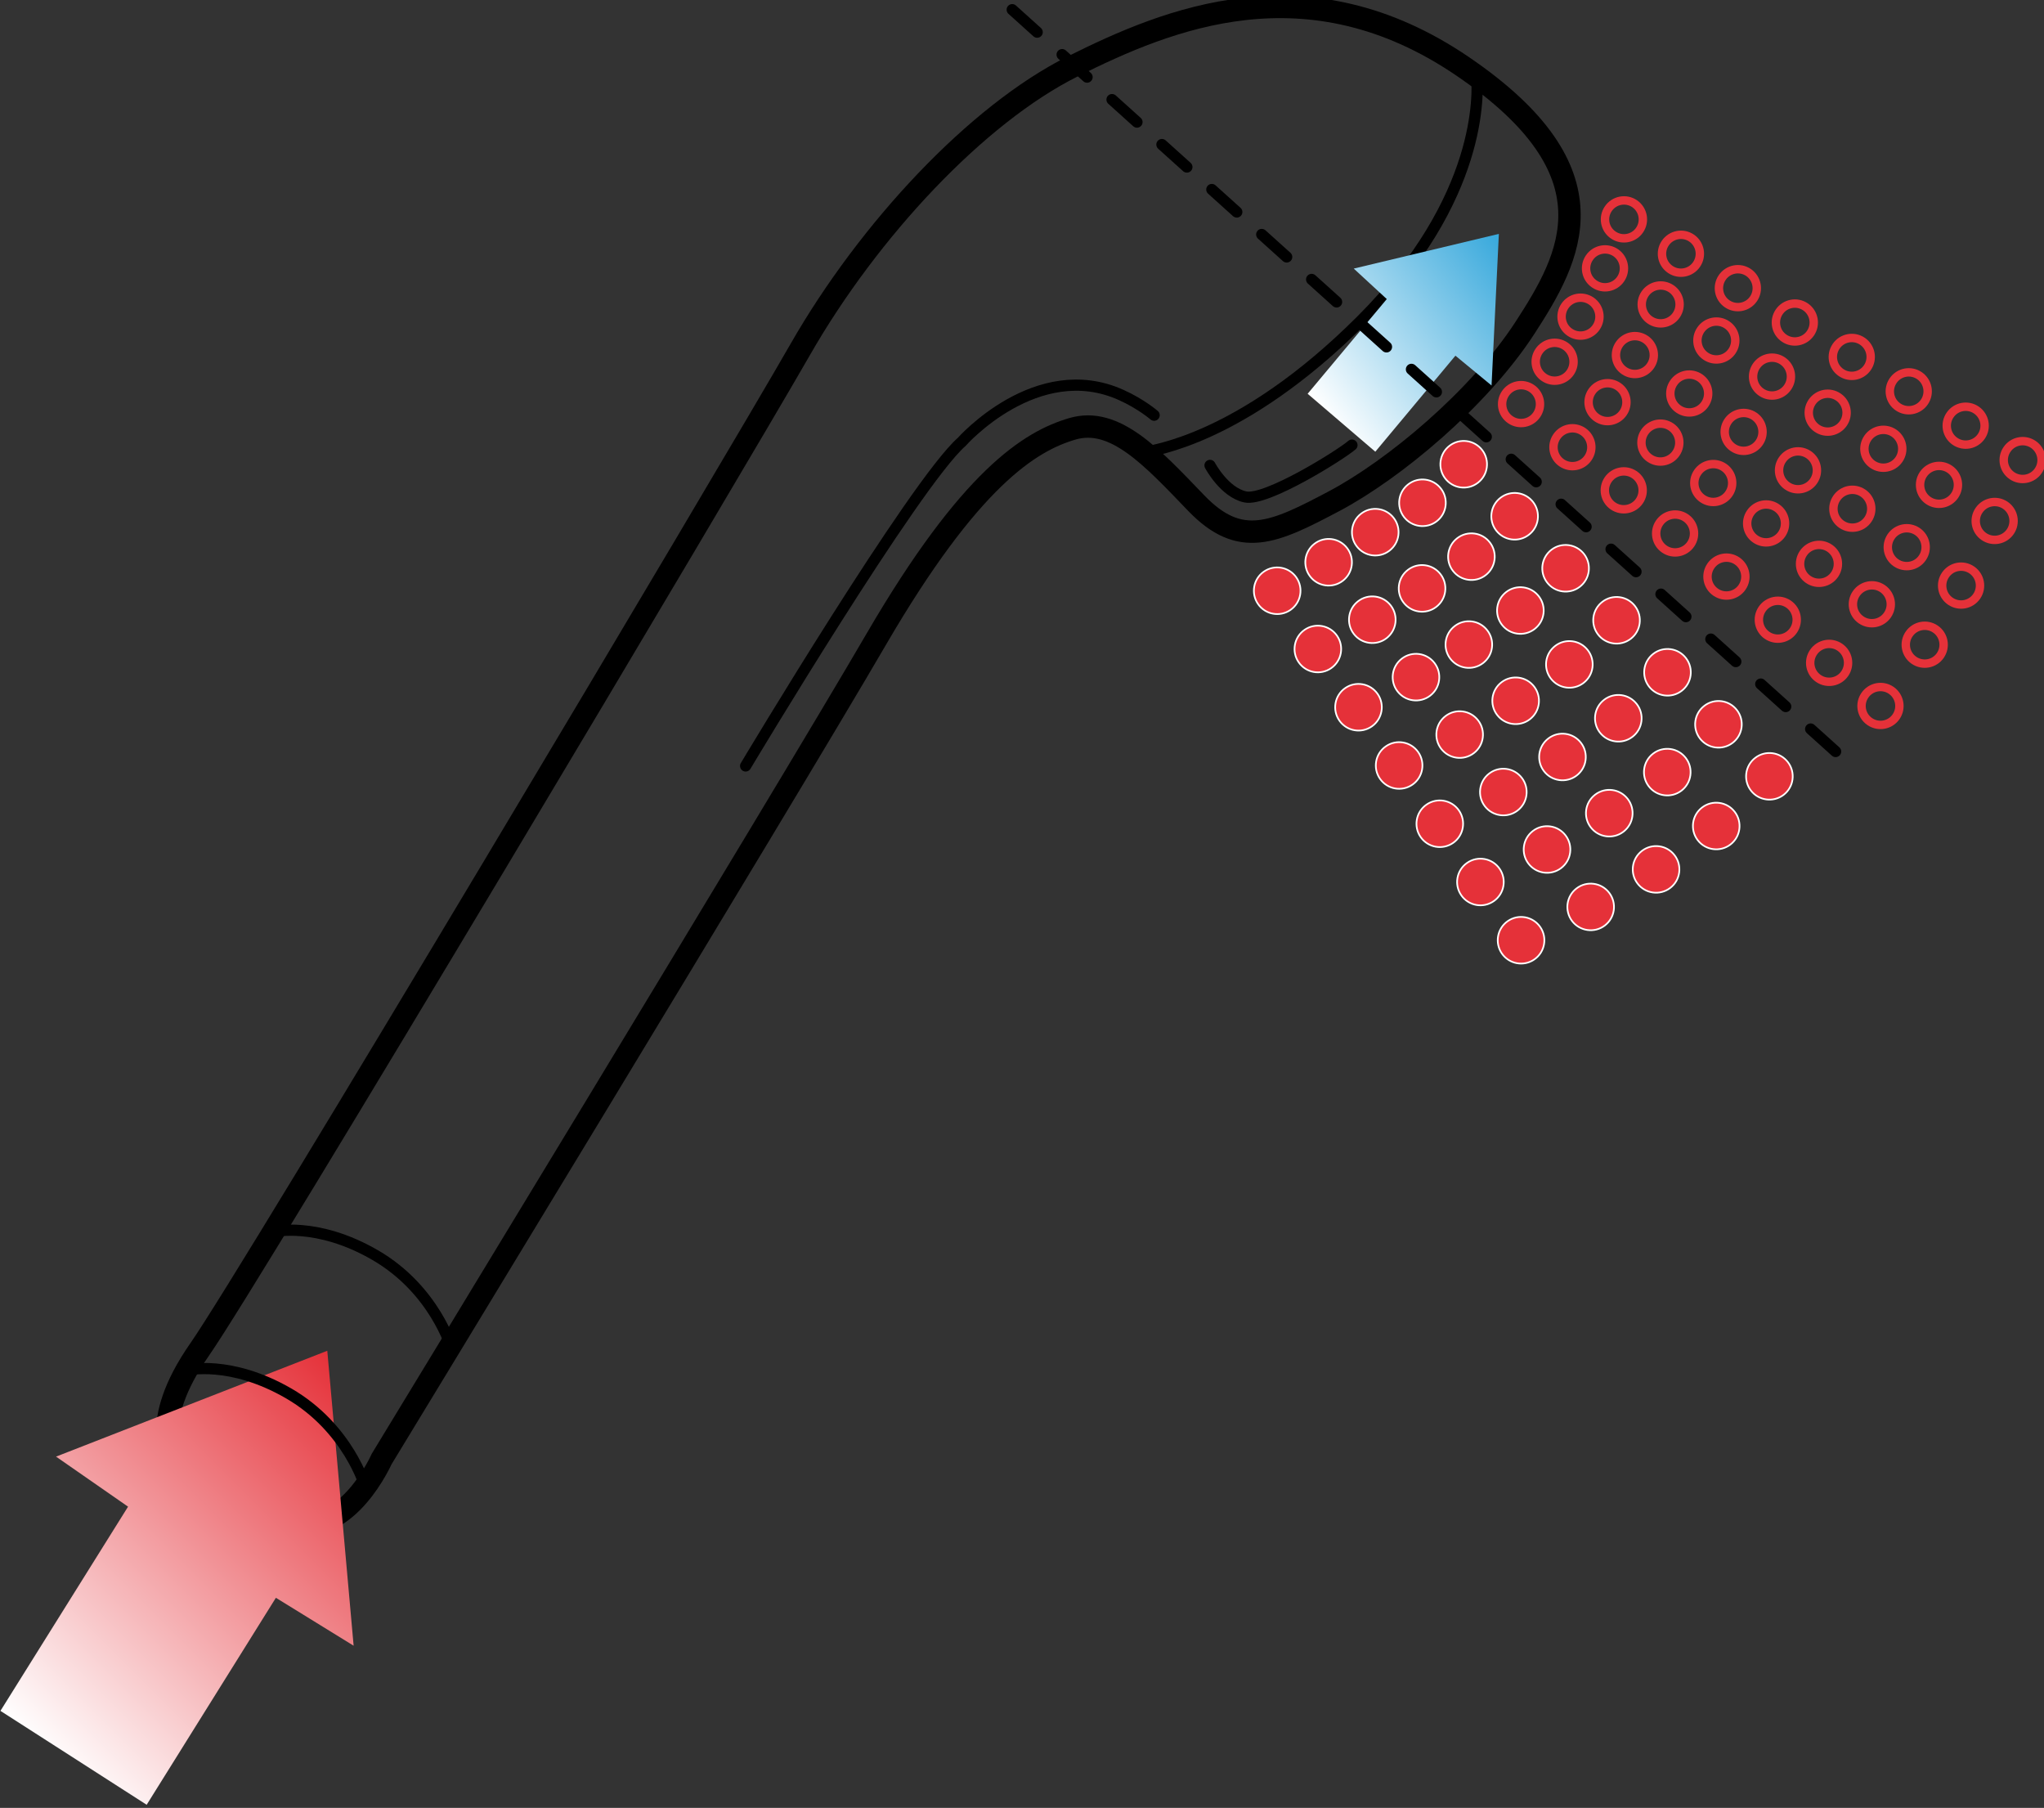 <?xml version="1.0" encoding="UTF-8" standalone="no"?>
<!-- Created with Inkscape (http://www.inkscape.org/) -->

<svg
   xmlns:dc="http://purl.org/dc/elements/1.1/"
   xmlns:cc="http://creativecommons.org/ns#"
   xmlns:rdf="http://www.w3.org/1999/02/22-rdf-syntax-ns#"
   xmlns:svg="http://www.w3.org/2000/svg"
   xmlns="http://www.w3.org/2000/svg"
   xmlns:sodipodi="http://sodipodi.sourceforge.net/DTD/sodipodi-0.dtd"
   xmlns:inkscape="http://www.inkscape.org/namespaces/inkscape"
   width="30.08mm"
   height="26.601mm"
   viewBox="0 0 30.08 26.601"
   version="1.1"
   id="svg6787"
   inkscape:version="0.92.0 r15299"
   sodipodi:docname="Brause mit Eco-Strahl.svg">
  <rect x="0" y="0" width="30.08" height="26.601" fill="#333333" stroke="none"/>
  <defs
     id="defs6781">
    <clipPath
       clipPathUnits="userSpaceOnUse"
       id="clipPath4879">
      <path
         d="m 28.316,368.005 h 68.135 v 77.506 H 28.316 Z"
         id="path4877"
         inkscape:connector-curvature="0" />
    </clipPath>
    <clipPath
       clipPathUnits="userSpaceOnUse"
       id="clipPath4863">
      <path
         d="m 45.086,406.849 8.576,8.576 8.576,-8.576 -8.576,-8.576 z"
         id="path4861"
         inkscape:connector-curvature="0" />
    </clipPath>
    <linearGradient
       x1="0"
       y1="0"
       x2="1"
       y2="0"
       gradientUnits="userSpaceOnUse"
       gradientTransform="matrix(7.298,7.298,7.298,-7.298,50.385,403.546)"
       spreadMethod="pad"
       id="linearGradient4869">
      <stop
         style="stop-opacity:1;stop-color:#ffffff"
         offset="0"
         id="stop4865" />
      <stop
         style="stop-opacity:1;stop-color:#e53139"
         offset="1"
         id="stop4867" />
    </linearGradient>
    <clipPath
       clipPathUnits="userSpaceOnUse"
       id="clipPath4837">
      <path
         d="M 18.906,377.416 35.637,394.147 52.368,377.416 35.637,360.685 Z"
         id="path4835"
         inkscape:connector-curvature="0" />
    </clipPath>
    <linearGradient
       x1="0"
       y1="0"
       x2="1"
       y2="0"
       gradientUnits="userSpaceOnUse"
       gradientTransform="matrix(14.239,14.239,14.239,-14.239,29.243,370.971)"
       spreadMethod="pad"
       id="linearGradient4843">
      <stop
         style="stop-opacity:1;stop-color:#ffffff"
         offset="0"
         id="stop4839" />
      <stop
         style="stop-opacity:1;stop-color:#e53139"
         offset="1"
         id="stop4841" />
    </linearGradient>
    <clipPath
       clipPathUnits="userSpaceOnUse"
       id="clipPath4803">
      <path
         d="m 28.316,368.005 h 68.135 v 77.506 H 28.316 Z"
         id="path4801"
         inkscape:connector-curvature="0" />
    </clipPath>
    <clipPath
       clipPathUnits="userSpaceOnUse"
       id="clipPath4785">
      <path
         d="m 39.48,396.699 8.271,8.271 8.623,-7.992 -8.271,-8.271 z"
         id="path4783"
         inkscape:connector-curvature="0" />
    </clipPath>
    <linearGradient
       x1="0"
       y1="0"
       x2="1"
       y2="0"
       gradientUnits="userSpaceOnUse"
       gradientTransform="matrix(4.455,4.455,4.987,-4.622,45.7,394.819)"
       spreadMethod="pad"
       id="linearGradient4793">
      <stop
         style="stop-opacity:1;stop-color:#ffffff"
         offset="0"
         id="stop4787" />
      <stop
         style="stop-opacity:1;stop-color:#39a9dc"
         offset="0.991"
         id="stop4789" />
      <stop
         style="stop-opacity:1;stop-color:#39a9dc"
         offset="1"
         id="stop4791" />
    </linearGradient>
    <clipPath
       clipPathUnits="userSpaceOnUse"
       id="clipPath4757">
      <path
         d="m 46.554,405.972 10.084,-5.971 -5.625,-9.503 -10.084,5.971 z"
         id="path4755"
         inkscape:connector-curvature="0" />
    </clipPath>
    <radialGradient
       fx="0"
       fy="0"
       cx="0"
       cy="0"
       r="1"
       gradientUnits="userSpaceOnUse"
       gradientTransform="matrix(3.356,-1.987,-1.825,-3.082,48.783,398.445)"
       spreadMethod="pad"
       id="radialGradient4765">
      <stop
         style="stop-opacity:1;stop-color:#ffffff"
         offset="0"
         id="stop4759" />
      <stop
         style="stop-opacity:1;stop-color:#39a9dc"
         offset="0.991"
         id="stop4761" />
      <stop
         style="stop-opacity:1;stop-color:#39a9dc"
         offset="1"
         id="stop4763" />
    </radialGradient>
    <clipPath
       clipPathUnits="userSpaceOnUse"
       id="clipPath4691">
      <path
         d="m 28.316,368.005 h 68.135 v 77.506 H 28.316 Z"
         id="path4689"
         inkscape:connector-curvature="0" />
    </clipPath>
    <clipPath
       clipPathUnits="userSpaceOnUse"
       id="clipPath4673">
      <path
         d="m 39.48,396.699 8.271,8.271 8.623,-7.992 -8.271,-8.271 z"
         id="path4671"
         inkscape:connector-curvature="0" />
    </clipPath>
    <clipPath
       clipPathUnits="userSpaceOnUse"
       id="clipPath4645">
      <path
         d="m 46.554,405.972 10.084,-5.971 -5.625,-9.503 -10.084,5.971 z"
         id="path4643"
         inkscape:connector-curvature="0" />
    </clipPath>
    <radialGradient
       fx="0"
       fy="0"
       cx="0"
       cy="0"
       r="1"
       gradientUnits="userSpaceOnUse"
       gradientTransform="matrix(3.356,-1.987,-1.825,-3.082,48.783,398.445)"
       spreadMethod="pad"
       id="radialGradient4653">
      <stop
         style="stop-opacity:1;stop-color:#ffffff"
         offset="0"
         id="stop4647" />
      <stop
         style="stop-opacity:1;stop-color:#39a9dc"
         offset="0.991"
         id="stop4649" />
      <stop
         style="stop-opacity:1;stop-color:#39a9dc"
         offset="1"
         id="stop4651" />
    </radialGradient>
    <clipPath
       clipPathUnits="userSpaceOnUse"
       id="clipPath5563">
      <path
         d="m 28.316,284.007 h 68.135 v 77.505 H 28.316 Z"
         id="path5561"
         inkscape:connector-curvature="0" />
    </clipPath>
    <clipPath
       clipPathUnits="userSpaceOnUse"
       id="clipPath5545">
      <path
         d="m 50.82,307.269 -1.387,4.744 -4.552,-1.331 1.387,-4.744 z"
         id="path5543"
         inkscape:connector-curvature="0" />
    </clipPath>
    <linearGradient
       x1="0"
       y1="0"
       x2="1"
       y2="0"
       gradientUnits="userSpaceOnUse"
       gradientTransform="matrix(-1.144,3.911,-3.911,-1.144,48.407,307.174)"
       spreadMethod="pad"
       id="linearGradient5553">
      <stop
         style="stop-opacity:1;stop-color:#ffffff"
         offset="0"
         id="stop5547" />
      <stop
         style="stop-opacity:1;stop-color:#39a9dc"
         offset="0.991"
         id="stop5549" />
      <stop
         style="stop-opacity:1;stop-color:#39a9dc"
         offset="1"
         id="stop5551" />
    </linearGradient>
    <clipPath
       clipPathUnits="userSpaceOnUse"
       id="clipPath5517">
      <path
         d="m 42.068,312.757 4.548,0.559 0.462,-3.759 -4.548,-0.559 z"
         id="path5515"
         inkscape:connector-curvature="0" />
    </clipPath>
    <linearGradient
       x1="0"
       y1="0"
       x2="1"
       y2="0"
       gradientUnits="userSpaceOnUse"
       gradientTransform="matrix(4.044,0.497,0.497,-4.044,42.598,310.986)"
       spreadMethod="pad"
       id="linearGradient5525">
      <stop
         style="stop-opacity:1;stop-color:#ffffff"
         offset="0"
         id="stop5519" />
      <stop
         style="stop-opacity:1;stop-color:#39a9dc"
         offset="0.991"
         id="stop5521" />
      <stop
         style="stop-opacity:1;stop-color:#39a9dc"
         offset="1"
         id="stop5523" />
    </linearGradient>
    <clipPath
       clipPathUnits="userSpaceOnUse"
       id="clipPath5495">
      <path
         d="m 28.316,284.007 h 68.135 v 77.505 H 28.316 Z"
         id="path5493"
         inkscape:connector-curvature="0" />
    </clipPath>
    <clipPath
       clipPathUnits="userSpaceOnUse"
       id="clipPath5477">
      <path
         d="m 53.325,311.238 -2.57,-2.586 -2.584,2.567 2.57,2.586 z"
         id="path5475"
         inkscape:connector-curvature="0" />
    </clipPath>
    <linearGradient
       x1="0"
       y1="0"
       x2="1"
       y2="0"
       gradientUnits="userSpaceOnUse"
       gradientTransform="matrix(-2.193,-2.207,-2.207,2.193,51.739,312.204)"
       spreadMethod="pad"
       id="linearGradient5485">
      <stop
         style="stop-opacity:1;stop-color:#ffffff"
         offset="0"
         id="stop5479" />
      <stop
         style="stop-opacity:1;stop-color:#39a9dc"
         offset="0.991"
         id="stop5481" />
      <stop
         style="stop-opacity:1;stop-color:#39a9dc"
         offset="1"
         id="stop5483" />
    </linearGradient>
    <clipPath
       clipPathUnits="userSpaceOnUse"
       id="clipPath5449">
      <path
         d="m 55.572,314.969 -2.569,-2.586 -2.584,2.567 2.569,2.586 z"
         id="path5447"
         inkscape:connector-curvature="0" />
    </clipPath>
    <linearGradient
       x1="0"
       y1="0"
       x2="1"
       y2="0"
       gradientUnits="userSpaceOnUse"
       gradientTransform="matrix(-2.193,-2.207,-2.207,2.193,53.987,315.935)"
       spreadMethod="pad"
       id="linearGradient5457">
      <stop
         style="stop-opacity:1;stop-color:#ffffff"
         offset="0"
         id="stop5451" />
      <stop
         style="stop-opacity:1;stop-color:#39a9dc"
         offset="0.991"
         id="stop5453" />
      <stop
         style="stop-opacity:1;stop-color:#39a9dc"
         offset="1"
         id="stop5455" />
    </linearGradient>
    <clipPath
       clipPathUnits="userSpaceOnUse"
       id="clipPath5421">
      <path
         d="m 57.742,318.517 -2.569,-2.586 -2.584,2.567 2.569,2.586 z"
         id="path5419"
         inkscape:connector-curvature="0" />
    </clipPath>
    <linearGradient
       x1="0"
       y1="0"
       x2="1"
       y2="0"
       gradientUnits="userSpaceOnUse"
       gradientTransform="matrix(-2.192,-2.207,-2.207,2.193,56.157,319.483)"
       spreadMethod="pad"
       id="linearGradient5429">
      <stop
         style="stop-opacity:1;stop-color:#ffffff"
         offset="0"
         id="stop5423" />
      <stop
         style="stop-opacity:1;stop-color:#39a9dc"
         offset="0.991"
         id="stop5425" />
      <stop
         style="stop-opacity:1;stop-color:#39a9dc"
         offset="1"
         id="stop5427" />
    </linearGradient>
    <clipPath
       clipPathUnits="userSpaceOnUse"
       id="clipPath5393">
      <path
         d="m 59.964,322.183 -2.57,-2.586 -2.584,2.567 2.57,2.586 z"
         id="path5391"
         inkscape:connector-curvature="0" />
    </clipPath>
    <linearGradient
       x1="0"
       y1="0"
       x2="1"
       y2="0"
       gradientUnits="userSpaceOnUse"
       gradientTransform="matrix(-2.192,-2.207,-2.207,2.193,58.379,323.149)"
       spreadMethod="pad"
       id="linearGradient5401">
      <stop
         style="stop-opacity:1;stop-color:#ffffff"
         offset="0"
         id="stop5395" />
      <stop
         style="stop-opacity:1;stop-color:#39a9dc"
         offset="0.991"
         id="stop5397" />
      <stop
         style="stop-opacity:1;stop-color:#39a9dc"
         offset="1"
         id="stop5399" />
    </linearGradient>
    <clipPath
       clipPathUnits="userSpaceOnUse"
       id="clipPath5365">
      <path
         d="m 48.175,314.999 -2.569,-2.586 -2.584,2.567 2.569,2.586 z"
         id="path5363"
         inkscape:connector-curvature="0" />
    </clipPath>
    <linearGradient
       x1="0"
       y1="0"
       x2="1"
       y2="0"
       gradientUnits="userSpaceOnUse"
       gradientTransform="matrix(-2.193,-2.207,-2.207,2.193,46.59,315.964)"
       spreadMethod="pad"
       id="linearGradient5373">
      <stop
         style="stop-opacity:1;stop-color:#ffffff"
         offset="0"
         id="stop5367" />
      <stop
         style="stop-opacity:1;stop-color:#39a9dc"
         offset="0.991"
         id="stop5369" />
      <stop
         style="stop-opacity:1;stop-color:#39a9dc"
         offset="1"
         id="stop5371" />
    </linearGradient>
    <clipPath
       clipPathUnits="userSpaceOnUse"
       id="clipPath5337">
      <path
         d="m 50.204,318.827 -2.569,-2.586 -2.584,2.567 2.569,2.586 z"
         id="path5335"
         inkscape:connector-curvature="0" />
    </clipPath>
    <linearGradient
       x1="0"
       y1="0"
       x2="1"
       y2="0"
       gradientUnits="userSpaceOnUse"
       gradientTransform="matrix(-2.193,-2.207,-2.207,2.193,48.619,319.792)"
       spreadMethod="pad"
       id="linearGradient5345">
      <stop
         style="stop-opacity:1;stop-color:#ffffff"
         offset="0"
         id="stop5339" />
      <stop
         style="stop-opacity:1;stop-color:#39a9dc"
         offset="0.991"
         id="stop5341" />
      <stop
         style="stop-opacity:1;stop-color:#39a9dc"
         offset="1"
         id="stop5343" />
    </linearGradient>
    <clipPath
       clipPathUnits="userSpaceOnUse"
       id="clipPath5309">
      <path
         d="m 52.342,322.51 -2.569,-2.586 -2.584,2.567 2.569,2.586 z"
         id="path5307"
         inkscape:connector-curvature="0" />
    </clipPath>
    <linearGradient
       x1="0"
       y1="0"
       x2="1"
       y2="0"
       gradientUnits="userSpaceOnUse"
       gradientTransform="matrix(-2.193,-2.207,-2.207,2.193,50.757,323.476)"
       spreadMethod="pad"
       id="linearGradient5317">
      <stop
         style="stop-opacity:1;stop-color:#ffffff"
         offset="0"
         id="stop5311" />
      <stop
         style="stop-opacity:1;stop-color:#39a9dc"
         offset="0.991"
         id="stop5313" />
      <stop
         style="stop-opacity:1;stop-color:#39a9dc"
         offset="1"
         id="stop5315" />
    </linearGradient>
    <clipPath
       clipPathUnits="userSpaceOnUse"
       id="clipPath5281">
      <path
         d="m 54.629,326.106 -2.569,-2.586 -2.584,2.567 2.569,2.586 z"
         id="path5279"
         inkscape:connector-curvature="0" />
    </clipPath>
    <linearGradient
       x1="0"
       y1="0"
       x2="1"
       y2="0"
       gradientUnits="userSpaceOnUse"
       gradientTransform="matrix(-2.192,-2.207,-2.207,2.193,53.044,327.072)"
       spreadMethod="pad"
       id="linearGradient5289">
      <stop
         style="stop-opacity:1;stop-color:#ffffff"
         offset="0"
         id="stop5283" />
      <stop
         style="stop-opacity:1;stop-color:#39a9dc"
         offset="0.991"
         id="stop5285" />
      <stop
         style="stop-opacity:1;stop-color:#39a9dc"
         offset="1"
         id="stop5287" />
    </linearGradient>
    <clipPath
       clipPathUnits="userSpaceOnUse"
       id="clipPath5259">
      <path
         d="m 28.316,284.007 h 68.135 v 77.505 H 28.316 Z"
         id="path5257"
         inkscape:connector-curvature="0" />
    </clipPath>
    <clipPath
       clipPathUnits="userSpaceOnUse"
       id="clipPath5241">
      <path
         d="m 57.614,326.28 h 2.693 v -3.499 h -2.693 z"
         id="path5239"
         inkscape:connector-curvature="0" />
    </clipPath>
    <radialGradient
       fx="0"
       fy="0"
       cx="0"
       cy="0"
       r="1"
       gradientUnits="userSpaceOnUse"
       gradientTransform="matrix(1.45,0,0,-1.45,58.96,324.624)"
       spreadMethod="pad"
       id="radialGradient5249">
      <stop
         style="stop-opacity:1;stop-color:#ffffff"
         offset="0"
         id="stop5243" />
      <stop
         style="stop-opacity:1;stop-color:#39a9dc"
         offset="0.991"
         id="stop5245" />
      <stop
         style="stop-opacity:1;stop-color:#39a9dc"
         offset="1"
         id="stop5247" />
    </radialGradient>
    <clipPath
       clipPathUnits="userSpaceOnUse"
       id="clipPath5207">
      <path
         d="m 28.316,284.007 h 68.135 v 77.505 H 28.316 Z"
         id="path5205"
         inkscape:connector-curvature="0" />
    </clipPath>
    <clipPath
       clipPathUnits="userSpaceOnUse"
       id="clipPath5065">
      <path
         d="m 63.628,313.956 -8.182,7.805 7.756,8.132 8.182,-7.805 z"
         id="path5063"
         inkscape:connector-curvature="0" />
    </clipPath>
    <linearGradient
       x1="0"
       y1="0"
       x2="1"
       y2="0"
       gradientUnits="userSpaceOnUse"
       gradientTransform="matrix(-6.924,6.606,6.602,6.922,66.571,318.907)"
       spreadMethod="pad"
       id="linearGradient5073">
      <stop
         style="stop-opacity:1;stop-color:#ffffff"
         offset="0"
         id="stop5067" />
      <stop
         style="stop-opacity:1;stop-color:#39a9dc"
         offset="0.991"
         id="stop5069" />
      <stop
         style="stop-opacity:1;stop-color:#39a9dc"
         offset="1"
         id="stop5071" />
    </linearGradient>
    <clipPath
       clipPathUnits="userSpaceOnUse"
       id="clipPath5037">
      <path
         d="m 54.518,336.148 7.194,7.194 7.194,-7.194 -7.194,-7.194 z"
         id="path5035"
         inkscape:connector-curvature="0" />
    </clipPath>
    <linearGradient
       x1="0"
       y1="0"
       x2="1"
       y2="0"
       gradientUnits="userSpaceOnUse"
       gradientTransform="matrix(6.122,6.122,6.122,-6.122,58.956,333.383)"
       spreadMethod="pad"
       id="linearGradient5045">
      <stop
         style="stop-opacity:1;stop-color:#ffffff"
         offset="0"
         id="stop5039" />
      <stop
         style="stop-opacity:1;stop-color:#39a9dc"
         offset="0.991"
         id="stop5041" />
      <stop
         style="stop-opacity:1;stop-color:#39a9dc"
         offset="1"
         id="stop5043" />
    </linearGradient>
    <clipPath
       clipPathUnits="userSpaceOnUse"
       id="clipPath5015">
      <path
         d="m 28.316,284.007 h 68.135 v 77.505 H 28.316 Z"
         id="path5013"
         inkscape:connector-curvature="0" />
    </clipPath>
    <clipPath
       clipPathUnits="userSpaceOnUse"
       id="clipPath4999">
      <path
         d="m 18.906,293.416 16.731,16.731 16.731,-16.731 -16.731,-16.731 z"
         id="path4997"
         inkscape:connector-curvature="0" />
    </clipPath>
    <linearGradient
       x1="0"
       y1="0"
       x2="1"
       y2="0"
       gradientUnits="userSpaceOnUse"
       gradientTransform="matrix(14.239,14.239,14.239,-14.239,29.243,286.972)"
       spreadMethod="pad"
       id="linearGradient5005">
      <stop
         style="stop-opacity:1;stop-color:#ffffff"
         offset="0"
         id="stop5001" />
      <stop
         style="stop-opacity:1;stop-color:#e53139"
         offset="1"
         id="stop5003" />
    </linearGradient>
    <clipPath
       clipPathUnits="userSpaceOnUse"
       id="clipPath4969">
      <path
         d="m 28.316,284.007 h 68.135 v 77.505 H 28.316 Z"
         id="path4967"
         inkscape:connector-curvature="0" />
    </clipPath>
    <clipPath
       clipPathUnits="userSpaceOnUse"
       id="clipPath4953">
      <path
         d="M 50.113,335.339 61.06,346.286 72.007,335.339 61.06,324.392 Z"
         id="path4951"
         inkscape:connector-curvature="0" />
    </clipPath>
    <linearGradient
       x1="0"
       y1="0"
       x2="1"
       y2="0"
       gradientUnits="userSpaceOnUse"
       gradientTransform="matrix(9.317,9.317,9.317,-9.317,56.867,331.131)"
       spreadMethod="pad"
       id="linearGradient4959">
      <stop
         style="stop-opacity:1;stop-color:#ffffff"
         offset="0"
         id="stop4955" />
      <stop
         style="stop-opacity:1;stop-color:#e53139"
         offset="1"
         id="stop4957" />
    </linearGradient>
    <clipPath
       clipPathUnits="userSpaceOnUse"
       id="clipPath5925">
      <path
         d="m 27.415,202.41 h 87.251 v 77.936 H 27.415 Z"
         id="path5923"
         inkscape:connector-curvature="0" />
    </clipPath>
    <clipPath
       clipPathUnits="userSpaceOnUse"
       id="clipPath5907">
      <path
         d="m 77.541,264.581 9.438,7.144 7.274,-9.609 -9.438,-7.144 z"
         id="path5905"
         inkscape:connector-curvature="0" />
    </clipPath>
    <linearGradient
       x1="0"
       y1="0"
       x2="1"
       y2="0"
       gradientUnits="userSpaceOnUse"
       gradientTransform="matrix(8.275,6.264,6.264,-8.275,82.319,260.685)"
       spreadMethod="pad"
       id="linearGradient5915">
      <stop
         style="stop-opacity:1;stop-color:#ffffff"
         offset="0"
         id="stop5909" />
      <stop
         style="stop-opacity:1;stop-color:#39a9dc"
         offset="0.991"
         id="stop5911" />
      <stop
         style="stop-opacity:1;stop-color:#39a9dc"
         offset="1"
         id="stop5913" />
    </linearGradient>
    <clipPath
       clipPathUnits="userSpaceOnUse"
       id="clipPath5881">
      <path
         d="M 17.953,211.872 34.777,228.696 51.601,211.872 34.777,195.048 Z"
         id="path5879"
         inkscape:connector-curvature="0" />
    </clipPath>
    <linearGradient
       x1="0"
       y1="0"
       x2="1"
       y2="0"
       gradientUnits="userSpaceOnUse"
       gradientTransform="matrix(14.318,14.318,14.318,-14.318,28.347,205.392)"
       spreadMethod="pad"
       id="linearGradient5887">
      <stop
         style="stop-opacity:1;stop-color:#ffffff"
         offset="0"
         id="stop5883" />
      <stop
         style="stop-opacity:1;stop-color:#e53139"
         offset="1"
         id="stop5885" />
    </linearGradient>
    <clipPath
       clipPathUnits="userSpaceOnUse"
       id="clipPath5851">
      <path
         d="m 27.415,202.41 h 87.251 v 77.936 H 27.415 Z"
         id="path5849"
         inkscape:connector-curvature="0" />
    </clipPath>
  </defs>
  <sodipodi:namedview
     id="base"
     pagecolor="#ffffff"
     bordercolor="#666666"
     borderopacity="1.0"
     inkscape:pageopacity="0.0"
     inkscape:pageshadow="2"
     inkscape:zoom="0.98994949"
     inkscape:cx="-247.77438"
     inkscape:cy="295.04648"
     inkscape:document-units="mm"
     inkscape:current-layer="layer1"
     showgrid="false"
     fit-margin-top="0"
     fit-margin-left="0"
     fit-margin-right="0"
     fit-margin-bottom="0"
     inkscape:window-width="1680"
     inkscape:window-height="987"
     inkscape:window-x="-8"
     inkscape:window-y="-8"
     inkscape:window-maximized="1" />
  <g
     inkscape:label="Calque 1"
     inkscape:groupmode="layer"
     id="layer1"
     transform="translate(-131.559,-208.667)">
    <g
       transform="matrix(0.353,0,0,-0.353,121.888,306.673)"
       id="g5845">
      <g
         id="g5847"
         clip-path="url(#clipPath5851)">
        <g
           id="g5853"
           transform="translate(34.688,216.82)">
          <path
             d="m 0,0 c 0,0 -1.178,1.399 1.031,4.567 2.21,3.167 22.186,36.703 25.044,41.691 2.859,4.988 7.366,9.797 11.344,11.786 3.977,1.988 9.796,4.419 16.278,0 6.482,-4.419 4.494,-7.956 2.579,-10.902 C 54.36,44.196 50.825,41.249 48.32,39.924 45.815,38.598 44.416,37.935 42.575,39.85 40.733,41.765 39.186,43.459 37.419,42.944 35.651,42.428 33.146,40.881 29.242,34.178 25.339,27.475 8.618,0 8.618,0 8.618,0 7.218,-3.167 5.009,-2.652 2.799,-2.136 0,0 0,0 Z"
             style="fill:none;stroke:#000000;stroke-width:0.933;stroke-linecap:butt;stroke-linejoin:miter;stroke-miterlimit:10;stroke-dasharray:none;stroke-opacity:1"
             id="path5855"
             inkscape:connector-curvature="0" />
        </g>
        <g
           id="g5857"
           transform="translate(75.31,258.809)">
          <path
             d="m 0,0 c 0,0.081 3.757,0.393 8.843,5.479 5.085,5.086 4.864,9.52 4.805,10.171"
             style="fill:none;stroke:#000000;stroke-width:0.467;stroke-linecap:butt;stroke-linejoin:miter;stroke-miterlimit:10;stroke-dasharray:none;stroke-opacity:1"
             id="path5859"
             inkscape:connector-curvature="0" />
        </g>
        <g
           id="g5861"
           transform="translate(38.775,226.294)">
          <path
             d="m 0,0 c 0,0 1.818,0.446 4.265,-0.974 2.483,-1.441 3.183,-3.88 3.183,-3.88"
             style="fill:none;stroke:#000000;stroke-width:0.467;stroke-linecap:butt;stroke-linejoin:miter;stroke-miterlimit:10;stroke-dasharray:none;stroke-opacity:1"
             id="path5863"
             inkscape:connector-curvature="0" />
        </g>
      </g>
    </g>
    <g
       transform="matrix(0.353,0,0,-0.353,121.888,306.673)"
       id="g5865">
      <g
         id="g5867">
        <g
           id="g5873">
          <g
             id="g5875">
            <g
               id="g5877"
               clip-path="url(#clipPath5881)">
              <path
                 d="m 29.733,216.922 3.002,-2.086 -5.32,-8.512 6.096,-3.914 5.387,8.628 3.241,-1.998 -1.098,12.294 z"
                 style="fill:url(#linearGradient5887);stroke:none"
                 id="path5889"
                 inkscape:connector-curvature="0" />
            </g>
          </g>
        </g>
      </g>
    </g>
    <g
       transform="matrix(0.353,0,0,-0.353,121.888,306.673)"
       id="g5891">
      <g
         id="g5893">
        <g
           id="g5899">
          <g
             id="g5901">
            <g
               id="g5903"
               clip-path="url(#clipPath5907)">
              <path
                 d="m 83.833,266.442 1.377,-1.27 -3.299,-3.948 2.821,-2.415 3.34,4.003 1.506,-1.243 0.305,6.32 z"
                 style="fill:url(#linearGradient5915);stroke:none"
                 id="path5917"
                 inkscape:connector-curvature="0" />
            </g>
          </g>
        </g>
      </g>
    </g>
    <g
       transform="matrix(0.353,0,0,-0.353,121.888,306.673)"
       id="g5919">
      <g
         id="g5921"
         clip-path="url(#clipPath5925)">
        <g
           id="g5927"
           transform="translate(35.173,220.526)">
          <path
             d="m 0,0 c 0,0 1.818,0.446 4.266,-0.974 2.482,-1.441 3.183,-3.88 3.183,-3.88"
             style="fill:none;stroke:#000000;stroke-width:0.467;stroke-linecap:butt;stroke-linejoin:miter;stroke-miterlimit:10;stroke-dasharray:none;stroke-opacity:1"
             id="path5929"
             inkscape:connector-curvature="0" />
        </g>
        <g
           id="g5931"
           transform="translate(81.198,252.216)">
          <path
             d="m 0,0 c -0.44,-0.307 -1.046,-0.199 -1.353,0.242 -0.308,0.44 -0.2,1.046 0.241,1.353 0.44,0.307 1.045,0.199 1.353,-0.241 C 0.548,0.914 0.44,0.308 0,0"
             style="fill:#e53139;fill-opacity:1;fill-rule:nonzero;stroke:none"
             id="path5933"
             inkscape:connector-curvature="0" />
        </g>
        <g
           id="g5935"
           transform="translate(81.198,252.216)">
          <path
             d="m 0,0 c -0.44,-0.307 -1.046,-0.199 -1.353,0.242 -0.308,0.44 -0.2,1.046 0.241,1.353 0.44,0.307 1.045,0.199 1.353,-0.241 C 0.548,0.914 0.44,0.308 0,0 Z"
             style="fill:none;stroke:#ffffff;stroke-width:0.07;stroke-linecap:butt;stroke-linejoin:miter;stroke-miterlimit:10;stroke-dasharray:none;stroke-opacity:1"
             id="path5937"
             inkscape:connector-curvature="0" />
        </g>
        <g
           id="g5939"
           transform="translate(82.893,249.788)">
          <path
             d="m 0,0 c -0.44,-0.307 -1.046,-0.199 -1.353,0.241 -0.308,0.44 -0.2,1.046 0.241,1.354 0.44,0.307 1.045,0.199 1.353,-0.241 C 0.548,0.914 0.44,0.308 0,0"
             style="fill:#e53139;fill-opacity:1;fill-rule:nonzero;stroke:none"
             id="path5941"
             inkscape:connector-curvature="0" />
        </g>
        <g
           id="g5943"
           transform="translate(82.893,249.788)">
          <path
             d="m 0,0 c -0.44,-0.307 -1.046,-0.199 -1.353,0.241 -0.308,0.44 -0.2,1.046 0.241,1.354 0.44,0.307 1.045,0.199 1.353,-0.241 C 0.548,0.914 0.44,0.308 0,0 Z"
             style="fill:none;stroke:#ffffff;stroke-width:0.07;stroke-linecap:butt;stroke-linejoin:miter;stroke-miterlimit:10;stroke-dasharray:none;stroke-opacity:1"
             id="path5945"
             inkscape:connector-curvature="0" />
        </g>
        <g
           id="g5947"
           transform="translate(84.587,247.36)">
          <path
             d="m 0,0 c -0.44,-0.307 -1.046,-0.199 -1.353,0.242 -0.307,0.44 -0.2,1.045 0.241,1.353 0.44,0.307 1.045,0.199 1.353,-0.241 C 0.548,0.914 0.44,0.308 0,0"
             style="fill:#e53139;fill-opacity:1;fill-rule:nonzero;stroke:none"
             id="path5949"
             inkscape:connector-curvature="0" />
        </g>
        <g
           id="g5951"
           transform="translate(84.587,247.36)">
          <path
             d="m 0,0 c -0.44,-0.307 -1.046,-0.199 -1.353,0.242 -0.307,0.44 -0.2,1.045 0.241,1.353 0.44,0.307 1.045,0.199 1.353,-0.241 C 0.548,0.914 0.44,0.308 0,0 Z"
             style="fill:none;stroke:#ffffff;stroke-width:0.07;stroke-linecap:butt;stroke-linejoin:miter;stroke-miterlimit:10;stroke-dasharray:none;stroke-opacity:1"
             id="path5953"
             inkscape:connector-curvature="0" />
        </g>
        <g
           id="g5955"
           transform="translate(86.281,244.933)">
          <path
             d="m 0,0 c -0.44,-0.307 -1.046,-0.199 -1.353,0.242 -0.307,0.439 -0.2,1.045 0.241,1.352 0.44,0.308 1.046,0.2 1.353,-0.24 C 0.548,0.913 0.44,0.307 0,0"
             style="fill:#e53139;fill-opacity:1;fill-rule:nonzero;stroke:none"
             id="path5957"
             inkscape:connector-curvature="0" />
        </g>
        <g
           id="g5959"
           transform="translate(86.281,244.933)">
          <path
             d="m 0,0 c -0.44,-0.307 -1.046,-0.199 -1.353,0.242 -0.307,0.439 -0.2,1.045 0.241,1.352 0.44,0.308 1.046,0.2 1.353,-0.24 C 0.548,0.913 0.44,0.307 0,0 Z"
             style="fill:none;stroke:#ffffff;stroke-width:0.07;stroke-linecap:butt;stroke-linejoin:miter;stroke-miterlimit:10;stroke-dasharray:none;stroke-opacity:1"
             id="path5961"
             inkscape:connector-curvature="0" />
        </g>
        <g
           id="g5963"
           transform="translate(87.976,242.504)">
          <path
             d="m 0,0 c -0.44,-0.307 -1.046,-0.199 -1.354,0.242 -0.306,0.439 -0.199,1.045 0.242,1.352 0.44,0.308 1.046,0.2 1.353,-0.24 C 0.548,0.913 0.44,0.307 0,0"
             style="fill:#e53139;fill-opacity:1;fill-rule:nonzero;stroke:none"
             id="path5965"
             inkscape:connector-curvature="0" />
        </g>
        <g
           id="g5967"
           transform="translate(87.976,242.504)">
          <path
             d="m 0,0 c -0.44,-0.307 -1.046,-0.199 -1.354,0.242 -0.306,0.439 -0.199,1.045 0.242,1.352 0.44,0.308 1.046,0.2 1.353,-0.24 C 0.548,0.913 0.44,0.307 0,0 Z"
             style="fill:none;stroke:#ffffff;stroke-width:0.07;stroke-linecap:butt;stroke-linejoin:miter;stroke-miterlimit:10;stroke-dasharray:none;stroke-opacity:1"
             id="path5969"
             inkscape:connector-curvature="0" />
        </g>
        <g
           id="g5971"
           transform="translate(89.67,240.076)">
          <path
             d="m 0,0 c -0.44,-0.307 -1.046,-0.199 -1.353,0.242 -0.307,0.439 -0.2,1.045 0.241,1.352 0.44,0.308 1.046,0.2 1.353,-0.24 C 0.548,0.913 0.441,0.307 0,0"
             style="fill:#e53139;fill-opacity:1;fill-rule:nonzero;stroke:none"
             id="path5973"
             inkscape:connector-curvature="0" />
        </g>
        <g
           id="g5975"
           transform="translate(89.67,240.076)">
          <path
             d="m 0,0 c -0.44,-0.307 -1.046,-0.199 -1.353,0.242 -0.307,0.439 -0.2,1.045 0.241,1.352 0.44,0.308 1.046,0.2 1.353,-0.24 C 0.548,0.913 0.441,0.307 0,0 Z"
             style="fill:none;stroke:#ffffff;stroke-width:0.07;stroke-linecap:butt;stroke-linejoin:miter;stroke-miterlimit:10;stroke-dasharray:none;stroke-opacity:1"
             id="path5977"
             inkscape:connector-curvature="0" />
        </g>
        <g
           id="g5979"
           transform="translate(91.364,237.648)">
          <path
             d="m 0,0 c -0.44,-0.307 -1.046,-0.199 -1.354,0.242 -0.306,0.439 -0.199,1.045 0.242,1.352 0.44,0.308 1.046,0.2 1.353,-0.241 C 0.548,0.913 0.441,0.307 0,0"
             style="fill:#e53139;fill-opacity:1;fill-rule:nonzero;stroke:none"
             id="path5981"
             inkscape:connector-curvature="0" />
        </g>
        <g
           id="g5983"
           transform="translate(91.364,237.648)">
          <path
             d="m 0,0 c -0.44,-0.307 -1.046,-0.199 -1.354,0.242 -0.306,0.439 -0.199,1.045 0.242,1.352 0.44,0.308 1.046,0.2 1.353,-0.241 C 0.548,0.913 0.441,0.307 0,0 Z"
             style="fill:none;stroke:#ffffff;stroke-width:0.07;stroke-linecap:butt;stroke-linejoin:miter;stroke-miterlimit:10;stroke-dasharray:none;stroke-opacity:1"
             id="path5985"
             inkscape:connector-curvature="0" />
        </g>
        <g
           id="g5987"
           transform="translate(83.374,253.427)">
          <path
             d="M 0,0 C -0.427,-0.325 -1.037,-0.242 -1.362,0.186 -1.687,0.613 -1.604,1.223 -1.175,1.548 -0.749,1.873 -0.14,1.79 0.185,1.362 0.51,0.935 0.428,0.326 0,0"
             style="fill:#e53139;fill-opacity:1;fill-rule:nonzero;stroke:none"
             id="path5989"
             inkscape:connector-curvature="0" />
        </g>
        <g
           id="g5991"
           transform="translate(83.374,253.427)">
          <path
             d="M 0,0 C -0.427,-0.325 -1.037,-0.242 -1.362,0.186 -1.687,0.613 -1.604,1.223 -1.175,1.548 -0.749,1.873 -0.14,1.79 0.185,1.362 0.51,0.935 0.428,0.326 0,0 Z"
             style="fill:none;stroke:#ffffff;stroke-width:0.07;stroke-linecap:butt;stroke-linejoin:miter;stroke-miterlimit:10;stroke-dasharray:none;stroke-opacity:1"
             id="path5993"
             inkscape:connector-curvature="0" />
        </g>
        <g
           id="g5995"
           transform="translate(85.195,251.032)">
          <path
             d="M 0,0 C -0.427,-0.325 -1.037,-0.242 -1.362,0.186 -1.687,0.613 -1.604,1.223 -1.176,1.548 -0.749,1.873 -0.14,1.79 0.185,1.362 0.51,0.935 0.427,0.326 0,0"
             style="fill:#e53139;fill-opacity:1;fill-rule:nonzero;stroke:none"
             id="path5997"
             inkscape:connector-curvature="0" />
        </g>
        <g
           id="g5999"
           transform="translate(85.195,251.032)">
          <path
             d="M 0,0 C -0.427,-0.325 -1.037,-0.242 -1.362,0.186 -1.687,0.613 -1.604,1.223 -1.176,1.548 -0.749,1.873 -0.14,1.79 0.185,1.362 0.51,0.935 0.427,0.326 0,0 Z"
             style="fill:none;stroke:#ffffff;stroke-width:0.07;stroke-linecap:butt;stroke-linejoin:miter;stroke-miterlimit:10;stroke-dasharray:none;stroke-opacity:1"
             id="path6001"
             inkscape:connector-curvature="0" />
        </g>
        <g
           id="g6003"
           transform="translate(87.016,248.638)">
          <path
             d="M 0,0 C -0.427,-0.325 -1.037,-0.241 -1.362,0.186 -1.687,0.613 -1.604,1.223 -1.175,1.548 -0.749,1.873 -0.14,1.79 0.185,1.362 0.51,0.935 0.428,0.326 0,0"
             style="fill:#e53139;fill-opacity:1;fill-rule:nonzero;stroke:none"
             id="path6005"
             inkscape:connector-curvature="0" />
        </g>
        <g
           id="g6007"
           transform="translate(87.016,248.638)">
          <path
             d="M 0,0 C -0.427,-0.325 -1.037,-0.241 -1.362,0.186 -1.687,0.613 -1.604,1.223 -1.175,1.548 -0.749,1.873 -0.14,1.79 0.185,1.362 0.51,0.935 0.428,0.326 0,0 Z"
             style="fill:none;stroke:#ffffff;stroke-width:0.07;stroke-linecap:butt;stroke-linejoin:miter;stroke-miterlimit:10;stroke-dasharray:none;stroke-opacity:1"
             id="path6009"
             inkscape:connector-curvature="0" />
        </g>
        <g
           id="g6011"
           transform="translate(88.837,246.244)">
          <path
             d="M 0,0 C -0.427,-0.325 -1.037,-0.241 -1.362,0.186 -1.687,0.613 -1.604,1.223 -1.176,1.548 -0.749,1.873 -0.14,1.79 0.185,1.362 0.51,0.935 0.428,0.326 0,0"
             style="fill:#e53139;fill-opacity:1;fill-rule:nonzero;stroke:none"
             id="path6013"
             inkscape:connector-curvature="0" />
        </g>
        <g
           id="g6015"
           transform="translate(88.837,246.244)">
          <path
             d="M 0,0 C -0.427,-0.325 -1.037,-0.241 -1.362,0.186 -1.687,0.613 -1.604,1.223 -1.176,1.548 -0.749,1.873 -0.14,1.79 0.185,1.362 0.51,0.935 0.428,0.326 0,0 Z"
             style="fill:none;stroke:#ffffff;stroke-width:0.07;stroke-linecap:butt;stroke-linejoin:miter;stroke-miterlimit:10;stroke-dasharray:none;stroke-opacity:1"
             id="path6017"
             inkscape:connector-curvature="0" />
        </g>
        <g
           id="g6019"
           transform="translate(90.658,243.849)">
          <path
             d="M 0,0 C -0.428,-0.325 -1.037,-0.241 -1.362,0.186 -1.687,0.613 -1.604,1.223 -1.176,1.548 -0.749,1.873 -0.14,1.79 0.185,1.362 0.51,0.934 0.428,0.326 0,0"
             style="fill:#e53139;fill-opacity:1;fill-rule:nonzero;stroke:none"
             id="path6021"
             inkscape:connector-curvature="0" />
        </g>
        <g
           id="g6023"
           transform="translate(90.658,243.849)">
          <path
             d="M 0,0 C -0.428,-0.325 -1.037,-0.241 -1.362,0.186 -1.687,0.613 -1.604,1.223 -1.176,1.548 -0.749,1.873 -0.14,1.79 0.185,1.362 0.51,0.934 0.428,0.326 0,0 Z"
             style="fill:none;stroke:#ffffff;stroke-width:0.07;stroke-linecap:butt;stroke-linejoin:miter;stroke-miterlimit:10;stroke-dasharray:none;stroke-opacity:1"
             id="path6025"
             inkscape:connector-curvature="0" />
        </g>
        <g
           id="g6027"
           transform="translate(92.479,241.454)">
          <path
             d="M 0,0 C -0.427,-0.324 -1.037,-0.241 -1.363,0.186 -1.687,0.614 -1.604,1.223 -1.176,1.548 -0.749,1.873 -0.14,1.79 0.185,1.362 0.51,0.934 0.428,0.326 0,0"
             style="fill:#e53139;fill-opacity:1;fill-rule:nonzero;stroke:none"
             id="path6029"
             inkscape:connector-curvature="0" />
        </g>
        <g
           id="g6031"
           transform="translate(92.479,241.454)">
          <path
             d="M 0,0 C -0.427,-0.324 -1.037,-0.241 -1.363,0.186 -1.687,0.614 -1.604,1.223 -1.176,1.548 -0.749,1.873 -0.14,1.79 0.185,1.362 0.51,0.934 0.428,0.326 0,0 Z"
             style="fill:none;stroke:#ffffff;stroke-width:0.07;stroke-linecap:butt;stroke-linejoin:miter;stroke-miterlimit:10;stroke-dasharray:none;stroke-opacity:1"
             id="path6033"
             inkscape:connector-curvature="0" />
        </g>
        <g
           id="g6035"
           transform="translate(94.299,239.06)">
          <path
             d="M 0,0 C -0.428,-0.324 -1.037,-0.241 -1.363,0.186 -1.687,0.614 -1.604,1.223 -1.176,1.548 -0.749,1.873 -0.14,1.79 0.185,1.362 0.51,0.934 0.428,0.326 0,0"
             style="fill:#e53139;fill-opacity:1;fill-rule:nonzero;stroke:none"
             id="path6037"
             inkscape:connector-curvature="0" />
        </g>
        <g
           id="g6039"
           transform="translate(94.299,239.06)">
          <path
             d="M 0,0 C -0.428,-0.324 -1.037,-0.241 -1.363,0.186 -1.687,0.614 -1.604,1.223 -1.176,1.548 -0.749,1.873 -0.14,1.79 0.185,1.362 0.51,0.934 0.428,0.326 0,0 Z"
             style="fill:none;stroke:#ffffff;stroke-width:0.07;stroke-linecap:butt;stroke-linejoin:miter;stroke-miterlimit:10;stroke-dasharray:none;stroke-opacity:1"
             id="path6041"
             inkscape:connector-curvature="0" />
        </g>
        <g
           id="g6043"
           transform="translate(85.318,254.681)">
          <path
             d="M 0,0 C -0.427,-0.325 -1.037,-0.242 -1.362,0.186 -1.687,0.613 -1.604,1.223 -1.175,1.548 -0.749,1.873 -0.14,1.789 0.185,1.362 0.51,0.935 0.428,0.325 0,0"
             style="fill:#e53139;fill-opacity:1;fill-rule:nonzero;stroke:none"
             id="path6045"
             inkscape:connector-curvature="0" />
        </g>
        <g
           id="g6047"
           transform="translate(85.318,254.681)">
          <path
             d="M 0,0 C -0.427,-0.325 -1.037,-0.242 -1.362,0.186 -1.687,0.613 -1.604,1.223 -1.175,1.548 -0.749,1.873 -0.14,1.789 0.185,1.362 0.51,0.935 0.428,0.325 0,0 Z"
             style="fill:none;stroke:#ffffff;stroke-width:0.07;stroke-linecap:butt;stroke-linejoin:miter;stroke-miterlimit:10;stroke-dasharray:none;stroke-opacity:1"
             id="path6049"
             inkscape:connector-curvature="0" />
        </g>
        <g
           id="g6051"
           transform="translate(87.269,252.338)">
          <path
             d="M 0,0 C -0.427,-0.325 -1.037,-0.242 -1.362,0.186 -1.687,0.613 -1.604,1.223 -1.175,1.548 -0.749,1.873 -0.14,1.789 0.185,1.362 0.51,0.935 0.428,0.325 0,0"
             style="fill:#e53139;fill-opacity:1;fill-rule:nonzero;stroke:none"
             id="path6053"
             inkscape:connector-curvature="0" />
        </g>
        <g
           id="g6055"
           transform="translate(87.269,252.338)">
          <path
             d="M 0,0 C -0.427,-0.325 -1.037,-0.242 -1.362,0.186 -1.687,0.613 -1.604,1.223 -1.175,1.548 -0.749,1.873 -0.14,1.789 0.185,1.362 0.51,0.935 0.428,0.325 0,0 Z"
             style="fill:none;stroke:#ffffff;stroke-width:0.07;stroke-linecap:butt;stroke-linejoin:miter;stroke-miterlimit:10;stroke-dasharray:none;stroke-opacity:1"
             id="path6057"
             inkscape:connector-curvature="0" />
        </g>
        <g
           id="g6059"
           transform="translate(89.22,249.996)">
          <path
             d="M 0,0 C -0.427,-0.325 -1.037,-0.241 -1.362,0.186 -1.687,0.613 -1.604,1.223 -1.175,1.548 -0.749,1.873 -0.14,1.79 0.185,1.362 0.51,0.935 0.428,0.325 0,0"
             style="fill:#e53139;fill-opacity:1;fill-rule:nonzero;stroke:none"
             id="path6061"
             inkscape:connector-curvature="0" />
        </g>
        <g
           id="g6063"
           transform="translate(89.22,249.996)">
          <path
             d="M 0,0 C -0.427,-0.325 -1.037,-0.241 -1.362,0.186 -1.687,0.613 -1.604,1.223 -1.175,1.548 -0.749,1.873 -0.14,1.79 0.185,1.362 0.51,0.935 0.428,0.325 0,0 Z"
             style="fill:none;stroke:#ffffff;stroke-width:0.07;stroke-linecap:butt;stroke-linejoin:miter;stroke-miterlimit:10;stroke-dasharray:none;stroke-opacity:1"
             id="path6065"
             inkscape:connector-curvature="0" />
        </g>
        <g
           id="g6067"
           transform="translate(91.171,247.653)">
          <path
             d="M 0,0 C -0.427,-0.325 -1.037,-0.241 -1.362,0.186 -1.687,0.613 -1.604,1.223 -1.176,1.548 -0.749,1.873 -0.14,1.79 0.186,1.362 0.51,0.934 0.428,0.325 0,0"
             style="fill:#e53139;fill-opacity:1;fill-rule:nonzero;stroke:none"
             id="path6069"
             inkscape:connector-curvature="0" />
        </g>
        <g
           id="g6071"
           transform="translate(91.171,247.653)">
          <path
             d="M 0,0 C -0.427,-0.325 -1.037,-0.241 -1.362,0.186 -1.687,0.613 -1.604,1.223 -1.176,1.548 -0.749,1.873 -0.14,1.79 0.186,1.362 0.51,0.934 0.428,0.325 0,0 Z"
             style="fill:none;stroke:#ffffff;stroke-width:0.07;stroke-linecap:butt;stroke-linejoin:miter;stroke-miterlimit:10;stroke-dasharray:none;stroke-opacity:1"
             id="path6073"
             inkscape:connector-curvature="0" />
        </g>
        <g
           id="g6075"
           transform="translate(93.123,245.31)">
          <path
             d="M 0,0 C -0.427,-0.325 -1.037,-0.241 -1.362,0.186 -1.687,0.613 -1.604,1.223 -1.176,1.547 -0.749,1.873 -0.14,1.79 0.185,1.362 0.51,0.935 0.428,0.325 0,0"
             style="fill:#e53139;fill-opacity:1;fill-rule:nonzero;stroke:none"
             id="path6077"
             inkscape:connector-curvature="0" />
        </g>
        <g
           id="g6079"
           transform="translate(93.123,245.31)">
          <path
             d="M 0,0 C -0.427,-0.325 -1.037,-0.241 -1.362,0.186 -1.687,0.613 -1.604,1.223 -1.176,1.547 -0.749,1.873 -0.14,1.79 0.185,1.362 0.51,0.935 0.428,0.325 0,0 Z"
             style="fill:none;stroke:#ffffff;stroke-width:0.07;stroke-linecap:butt;stroke-linejoin:miter;stroke-miterlimit:10;stroke-dasharray:none;stroke-opacity:1"
             id="path6081"
             inkscape:connector-curvature="0" />
        </g>
        <g
           id="g6083"
           transform="translate(95.074,242.968)">
          <path
             d="M 0,0 C -0.427,-0.325 -1.037,-0.241 -1.362,0.186 -1.687,0.613 -1.604,1.222 -1.176,1.547 -0.749,1.873 -0.14,1.79 0.186,1.362 0.51,0.934 0.428,0.325 0,0"
             style="fill:#e53139;fill-opacity:1;fill-rule:nonzero;stroke:none"
             id="path6085"
             inkscape:connector-curvature="0" />
        </g>
        <g
           id="g6087"
           transform="translate(95.074,242.968)">
          <path
             d="M 0,0 C -0.427,-0.325 -1.037,-0.241 -1.362,0.186 -1.687,0.613 -1.604,1.222 -1.176,1.547 -0.749,1.873 -0.14,1.79 0.186,1.362 0.51,0.934 0.428,0.325 0,0 Z"
             style="fill:none;stroke:#ffffff;stroke-width:0.07;stroke-linecap:butt;stroke-linejoin:miter;stroke-miterlimit:10;stroke-dasharray:none;stroke-opacity:1"
             id="path6089"
             inkscape:connector-curvature="0" />
        </g>
        <g
           id="g6091"
           transform="translate(97.025,240.625)">
          <path
             d="M 0,0 C -0.428,-0.324 -1.037,-0.241 -1.362,0.186 -1.687,0.613 -1.604,1.222 -1.176,1.547 -0.749,1.873 -0.14,1.79 0.185,1.362 0.51,0.934 0.428,0.325 0,0"
             style="fill:#e53139;fill-opacity:1;fill-rule:nonzero;stroke:none"
             id="path6093"
             inkscape:connector-curvature="0" />
        </g>
        <g
           id="g6095"
           transform="translate(97.025,240.625)">
          <path
             d="M 0,0 C -0.428,-0.324 -1.037,-0.241 -1.362,0.186 -1.687,0.613 -1.604,1.222 -1.176,1.547 -0.749,1.873 -0.14,1.79 0.185,1.362 0.51,0.934 0.428,0.325 0,0 Z"
             style="fill:none;stroke:#ffffff;stroke-width:0.07;stroke-linecap:butt;stroke-linejoin:miter;stroke-miterlimit:10;stroke-dasharray:none;stroke-opacity:1"
             id="path6097"
             inkscape:connector-curvature="0" />
        </g>
        <g
           id="g6099"
           transform="translate(87.286,255.906)">
          <path
             d="m 0,0 c -0.426,-0.325 -1.037,-0.242 -1.362,0.186 -0.325,0.427 -0.241,1.037 0.187,1.362 0.426,0.325 1.036,0.241 1.36,-0.186 C 0.51,0.935 0.428,0.325 0,0"
             style="fill:#e53139;fill-opacity:1;fill-rule:nonzero;stroke:none"
             id="path6101"
             inkscape:connector-curvature="0" />
        </g>
        <g
           id="g6103"
           transform="translate(87.286,255.906)">
          <path
             d="m 0,0 c -0.426,-0.325 -1.037,-0.242 -1.362,0.186 -0.325,0.427 -0.241,1.037 0.187,1.362 0.426,0.325 1.036,0.241 1.36,-0.186 C 0.51,0.935 0.428,0.325 0,0 Z"
             style="fill:none;stroke:#ffffff;stroke-width:0.07;stroke-linecap:butt;stroke-linejoin:miter;stroke-miterlimit:10;stroke-dasharray:none;stroke-opacity:1"
             id="path6105"
             inkscape:connector-curvature="0" />
        </g>
        <g
           id="g6107"
           transform="translate(89.327,253.66)">
          <path
             d="m 0,0 c -0.426,-0.325 -1.037,-0.242 -1.362,0.186 -0.325,0.427 -0.241,1.037 0.187,1.362 0.426,0.325 1.036,0.241 1.36,-0.186 C 0.51,0.935 0.428,0.325 0,0"
             style="fill:#e53139;fill-opacity:1;fill-rule:nonzero;stroke:none"
             id="path6109"
             inkscape:connector-curvature="0" />
        </g>
        <g
           id="g6111"
           transform="translate(89.327,253.66)">
          <path
             d="m 0,0 c -0.426,-0.325 -1.037,-0.242 -1.362,0.186 -0.325,0.427 -0.241,1.037 0.187,1.362 0.426,0.325 1.036,0.241 1.36,-0.186 C 0.51,0.935 0.428,0.325 0,0 Z"
             style="fill:none;stroke:#ffffff;stroke-width:0.07;stroke-linecap:butt;stroke-linejoin:miter;stroke-miterlimit:10;stroke-dasharray:none;stroke-opacity:1"
             id="path6113"
             inkscape:connector-curvature="0" />
        </g>
        <g
           id="g6115"
           transform="translate(91.368,251.415)">
          <path
             d="M 0,0 C -0.427,-0.325 -1.037,-0.241 -1.362,0.186 -1.687,0.613 -1.603,1.223 -1.176,1.548 -0.749,1.873 -0.139,1.79 0.185,1.362 0.51,0.935 0.428,0.325 0,0"
             style="fill:#e53139;fill-opacity:1;fill-rule:nonzero;stroke:none"
             id="path6117"
             inkscape:connector-curvature="0" />
        </g>
        <g
           id="g6119"
           transform="translate(91.368,251.415)">
          <path
             d="M 0,0 C -0.427,-0.325 -1.037,-0.241 -1.362,0.186 -1.687,0.613 -1.603,1.223 -1.176,1.548 -0.749,1.873 -0.139,1.79 0.185,1.362 0.51,0.935 0.428,0.325 0,0 Z"
             style="fill:none;stroke:#ffffff;stroke-width:0.07;stroke-linecap:butt;stroke-linejoin:miter;stroke-miterlimit:10;stroke-dasharray:none;stroke-opacity:1"
             id="path6121"
             inkscape:connector-curvature="0" />
        </g>
        <g
           id="g6123"
           transform="translate(93.41,249.169)">
          <path
             d="M 0,0 C -0.427,-0.325 -1.037,-0.241 -1.362,0.186 -1.687,0.613 -1.604,1.223 -1.176,1.548 -0.749,1.873 -0.14,1.79 0.185,1.363 0.51,0.935 0.428,0.326 0,0"
             style="fill:#e53139;fill-opacity:1;fill-rule:nonzero;stroke:none"
             id="path6125"
             inkscape:connector-curvature="0" />
        </g>
        <g
           id="g6127"
           transform="translate(93.41,249.169)">
          <path
             d="M 0,0 C -0.427,-0.325 -1.037,-0.241 -1.362,0.186 -1.687,0.613 -1.604,1.223 -1.176,1.548 -0.749,1.873 -0.14,1.79 0.185,1.363 0.51,0.935 0.428,0.326 0,0 Z"
             style="fill:none;stroke:#ffffff;stroke-width:0.07;stroke-linecap:butt;stroke-linejoin:miter;stroke-miterlimit:10;stroke-dasharray:none;stroke-opacity:1"
             id="path6129"
             inkscape:connector-curvature="0" />
        </g>
        <g
           id="g6131"
           transform="translate(95.451,246.924)">
          <path
             d="M 0,0 C -0.427,-0.325 -1.037,-0.241 -1.362,0.186 -1.687,0.614 -1.604,1.223 -1.176,1.548 -0.749,1.873 -0.14,1.79 0.185,1.362 0.51,0.935 0.428,0.326 0,0"
             style="fill:#e53139;fill-opacity:1;fill-rule:nonzero;stroke:none"
             id="path6133"
             inkscape:connector-curvature="0" />
        </g>
        <g
           id="g6135"
           transform="translate(95.451,246.924)">
          <path
             d="M 0,0 C -0.427,-0.325 -1.037,-0.241 -1.362,0.186 -1.687,0.614 -1.604,1.223 -1.176,1.548 -0.749,1.873 -0.14,1.79 0.185,1.362 0.51,0.935 0.428,0.326 0,0 Z"
             style="fill:none;stroke:#ffffff;stroke-width:0.07;stroke-linecap:butt;stroke-linejoin:miter;stroke-miterlimit:10;stroke-dasharray:none;stroke-opacity:1"
             id="path6137"
             inkscape:connector-curvature="0" />
        </g>
        <g
           id="g6139"
           transform="translate(97.492,244.679)">
          <path
             d="M 0,0 C -0.428,-0.324 -1.037,-0.241 -1.362,0.186 -1.687,0.613 -1.604,1.223 -1.176,1.548 -0.749,1.873 -0.14,1.79 0.185,1.362 0.51,0.934 0.428,0.326 0,0"
             style="fill:#e53139;fill-opacity:1;fill-rule:nonzero;stroke:none"
             id="path6141"
             inkscape:connector-curvature="0" />
        </g>
        <g
           id="g6143"
           transform="translate(97.492,244.679)">
          <path
             d="M 0,0 C -0.428,-0.324 -1.037,-0.241 -1.362,0.186 -1.687,0.613 -1.604,1.223 -1.176,1.548 -0.749,1.873 -0.14,1.79 0.185,1.362 0.51,0.934 0.428,0.326 0,0 Z"
             style="fill:none;stroke:#ffffff;stroke-width:0.07;stroke-linecap:butt;stroke-linejoin:miter;stroke-miterlimit:10;stroke-dasharray:none;stroke-opacity:1"
             id="path6145"
             inkscape:connector-curvature="0" />
        </g>
        <g
           id="g6147"
           transform="translate(99.533,242.433)">
          <path
             d="M 0,0 C -0.428,-0.324 -1.037,-0.241 -1.362,0.186 -1.687,0.614 -1.604,1.222 -1.176,1.548 -0.749,1.873 -0.14,1.79 0.185,1.362 0.51,0.934 0.428,0.326 0,0"
             style="fill:#e53139;fill-opacity:1;fill-rule:nonzero;stroke:none"
             id="path6149"
             inkscape:connector-curvature="0" />
        </g>
        <g
           id="g6151"
           transform="translate(99.533,242.433)">
          <path
             d="M 0,0 C -0.428,-0.324 -1.037,-0.241 -1.362,0.186 -1.687,0.614 -1.604,1.222 -1.176,1.548 -0.749,1.873 -0.14,1.79 0.185,1.362 0.51,0.934 0.428,0.326 0,0 Z"
             style="fill:none;stroke:#ffffff;stroke-width:0.07;stroke-linecap:butt;stroke-linejoin:miter;stroke-miterlimit:10;stroke-dasharray:none;stroke-opacity:1"
             id="path6153"
             inkscape:connector-curvature="0" />
        </g>
        <g
           id="g6155"
           transform="translate(89.005,257.512)">
          <path
             d="M 0,0 C -0.426,-0.326 -1.037,-0.242 -1.362,0.186 -1.687,0.613 -1.603,1.223 -1.175,1.548 -0.748,1.873 -0.139,1.789 0.186,1.362 0.51,0.935 0.428,0.325 0,0"
             style="fill:#e53139;fill-opacity:1;fill-rule:nonzero;stroke:none"
             id="path6157"
             inkscape:connector-curvature="0" />
        </g>
        <g
           id="g6159"
           transform="translate(89.005,257.512)">
          <path
             d="M 0,0 C -0.426,-0.326 -1.037,-0.242 -1.362,0.186 -1.687,0.613 -1.603,1.223 -1.175,1.548 -0.748,1.873 -0.139,1.789 0.186,1.362 0.51,0.935 0.428,0.325 0,0 Z"
             style="fill:none;stroke:#ffffff;stroke-width:0.07;stroke-linecap:butt;stroke-linejoin:miter;stroke-miterlimit:10;stroke-dasharray:none;stroke-opacity:1"
             id="path6161"
             inkscape:connector-curvature="0" />
        </g>
        <g
           id="g6163"
           transform="translate(91.129,255.344)">
          <path
             d="M 0,0 C -0.427,-0.326 -1.037,-0.242 -1.362,0.186 -1.687,0.613 -1.604,1.223 -1.175,1.548 -0.748,1.873 -0.14,1.789 0.185,1.362 0.51,0.935 0.428,0.325 0,0"
             style="fill:#e53139;fill-opacity:1;fill-rule:nonzero;stroke:none"
             id="path6165"
             inkscape:connector-curvature="0" />
        </g>
        <g
           id="g6167"
           transform="translate(91.129,255.344)">
          <path
             d="M 0,0 C -0.427,-0.326 -1.037,-0.242 -1.362,0.186 -1.687,0.613 -1.604,1.223 -1.175,1.548 -0.748,1.873 -0.14,1.789 0.185,1.362 0.51,0.935 0.428,0.325 0,0 Z"
             style="fill:none;stroke:#ffffff;stroke-width:0.07;stroke-linecap:butt;stroke-linejoin:miter;stroke-miterlimit:10;stroke-dasharray:none;stroke-opacity:1"
             id="path6169"
             inkscape:connector-curvature="0" />
        </g>
        <g
           id="g6171"
           transform="translate(93.253,253.176)">
          <path
             d="M 0,0 C -0.427,-0.325 -1.037,-0.242 -1.362,0.186 -1.687,0.613 -1.604,1.223 -1.176,1.548 -0.749,1.873 -0.14,1.79 0.186,1.362 0.51,0.935 0.428,0.325 0,0"
             style="fill:#e53139;fill-opacity:1;fill-rule:nonzero;stroke:none"
             id="path6173"
             inkscape:connector-curvature="0" />
        </g>
        <g
           id="g6175"
           transform="translate(93.253,253.176)">
          <path
             d="M 0,0 C -0.427,-0.325 -1.037,-0.242 -1.362,0.186 -1.687,0.613 -1.604,1.223 -1.176,1.548 -0.749,1.873 -0.14,1.79 0.186,1.362 0.51,0.935 0.428,0.325 0,0 Z"
             style="fill:none;stroke:#ffffff;stroke-width:0.07;stroke-linecap:butt;stroke-linejoin:miter;stroke-miterlimit:10;stroke-dasharray:none;stroke-opacity:1"
             id="path6177"
             inkscape:connector-curvature="0" />
        </g>
        <g
           id="g6179"
           transform="translate(95.377,251.008)">
          <path
             d="M 0,0 C -0.427,-0.325 -1.037,-0.241 -1.362,0.186 -1.687,0.613 -1.604,1.223 -1.176,1.547 -0.749,1.873 -0.14,1.79 0.185,1.362 0.51,0.934 0.428,0.325 0,0"
             style="fill:#e53139;fill-opacity:1;fill-rule:nonzero;stroke:none"
             id="path6181"
             inkscape:connector-curvature="0" />
        </g>
        <g
           id="g6183"
           transform="translate(95.377,251.008)">
          <path
             d="M 0,0 C -0.427,-0.325 -1.037,-0.241 -1.362,0.186 -1.687,0.613 -1.604,1.223 -1.176,1.547 -0.749,1.873 -0.14,1.79 0.185,1.362 0.51,0.934 0.428,0.325 0,0 Z"
             style="fill:none;stroke:#ffffff;stroke-width:0.07;stroke-linecap:butt;stroke-linejoin:miter;stroke-miterlimit:10;stroke-dasharray:none;stroke-opacity:1"
             id="path6185"
             inkscape:connector-curvature="0" />
        </g>
        <g
           id="g6187"
           transform="translate(97.501,248.84)">
          <path
             d="M 0,0 C -0.427,-0.325 -1.037,-0.241 -1.362,0.186 -1.687,0.613 -1.604,1.223 -1.176,1.548 -0.749,1.873 -0.14,1.79 0.185,1.362 0.51,0.934 0.428,0.326 0,0"
             style="fill:#e53139;fill-opacity:1;fill-rule:nonzero;stroke:none"
             id="path6189"
             inkscape:connector-curvature="0" />
        </g>
        <g
           id="g6191"
           transform="translate(97.501,248.84)">
          <path
             d="M 0,0 C -0.427,-0.325 -1.037,-0.241 -1.362,0.186 -1.687,0.613 -1.604,1.223 -1.176,1.548 -0.749,1.873 -0.14,1.79 0.185,1.362 0.51,0.934 0.428,0.326 0,0 Z"
             style="fill:none;stroke:#ffffff;stroke-width:0.07;stroke-linecap:butt;stroke-linejoin:miter;stroke-miterlimit:10;stroke-dasharray:none;stroke-opacity:1"
             id="path6193"
             inkscape:connector-curvature="0" />
        </g>
        <g
           id="g6195"
           transform="translate(99.626,246.672)">
          <path
             d="M 0,0 C -0.428,-0.325 -1.037,-0.241 -1.363,0.186 -1.687,0.613 -1.604,1.222 -1.176,1.547 -0.749,1.873 -0.14,1.79 0.185,1.362 0.51,0.934 0.428,0.326 0,0"
             style="fill:#e53139;fill-opacity:1;fill-rule:nonzero;stroke:none"
             id="path6197"
             inkscape:connector-curvature="0" />
        </g>
        <g
           id="g6199"
           transform="translate(99.626,246.672)">
          <path
             d="M 0,0 C -0.428,-0.325 -1.037,-0.241 -1.363,0.186 -1.687,0.613 -1.604,1.222 -1.176,1.547 -0.749,1.873 -0.14,1.79 0.185,1.362 0.51,0.934 0.428,0.326 0,0 Z"
             style="fill:none;stroke:#ffffff;stroke-width:0.07;stroke-linecap:butt;stroke-linejoin:miter;stroke-miterlimit:10;stroke-dasharray:none;stroke-opacity:1"
             id="path6201"
             inkscape:connector-curvature="0" />
        </g>
        <g
           id="g6203"
           transform="translate(101.75,244.504)">
          <path
             d="M 0,0 C -0.428,-0.324 -1.037,-0.241 -1.363,0.186 -1.687,0.613 -1.604,1.222 -1.176,1.547 -0.749,1.873 -0.14,1.79 0.185,1.362 0.51,0.934 0.428,0.326 0,0"
             style="fill:#e53139;fill-opacity:1;fill-rule:nonzero;stroke:none"
             id="path6205"
             inkscape:connector-curvature="0" />
        </g>
        <g
           id="g6207"
           transform="translate(101.75,244.504)">
          <path
             d="M 0,0 C -0.428,-0.324 -1.037,-0.241 -1.363,0.186 -1.687,0.613 -1.604,1.222 -1.176,1.547 -0.749,1.873 -0.14,1.79 0.185,1.362 0.51,0.934 0.428,0.326 0,0 Z"
             style="fill:none;stroke:#ffffff;stroke-width:0.07;stroke-linecap:butt;stroke-linejoin:miter;stroke-miterlimit:10;stroke-dasharray:none;stroke-opacity:1"
             id="path6209"
             inkscape:connector-curvature="0" />
        </g>
        <g
           id="g6211"
           transform="translate(91.46,260.348)">
          <path
             d="M 0,0 C 0.247,0.36 0.153,0.851 -0.206,1.098 -0.567,1.344 -1.058,1.251 -1.303,0.89 -1.55,0.53 -1.458,0.039 -1.096,-0.206 -0.737,-0.453 -0.245,-0.36 0,0 Z"
             style="fill:none;stroke:#e53139;stroke-width:0.35;stroke-linecap:butt;stroke-linejoin:miter;stroke-miterlimit:10;stroke-dasharray:none;stroke-opacity:1"
             id="path6213"
             inkscape:connector-curvature="0" />
        </g>
        <g
           id="g6215"
           transform="translate(93.601,258.55)">
          <path
             d="M 0,0 C 0.247,0.36 0.153,0.851 -0.206,1.098 -0.567,1.344 -1.057,1.251 -1.303,0.89 -1.549,0.53 -1.457,0.04 -1.097,-0.206 -0.737,-0.452 -0.245,-0.36 0,0 Z"
             style="fill:none;stroke:#e53139;stroke-width:0.35;stroke-linecap:butt;stroke-linejoin:miter;stroke-miterlimit:10;stroke-dasharray:none;stroke-opacity:1"
             id="path6217"
             inkscape:connector-curvature="0" />
        </g>
        <g
           id="g6219"
           transform="translate(95.741,256.753)">
          <path
             d="M 0,0 C 0.246,0.36 0.153,0.851 -0.207,1.098 -0.567,1.344 -1.057,1.251 -1.303,0.89 -1.549,0.53 -1.457,0.04 -1.097,-0.206 -0.737,-0.452 -0.245,-0.36 0,0 Z"
             style="fill:none;stroke:#e53139;stroke-width:0.35;stroke-linecap:butt;stroke-linejoin:miter;stroke-miterlimit:10;stroke-dasharray:none;stroke-opacity:1"
             id="path6221"
             inkscape:connector-curvature="0" />
        </g>
        <g
           id="g6223"
           transform="translate(97.882,254.955)">
          <path
             d="M 0,0 C 0.247,0.36 0.153,0.852 -0.206,1.098 -0.567,1.344 -1.058,1.251 -1.303,0.891 -1.55,0.531 -1.458,0.04 -1.097,-0.206 -0.737,-0.453 -0.245,-0.36 0,0 Z"
             style="fill:none;stroke:#e53139;stroke-width:0.35;stroke-linecap:butt;stroke-linejoin:miter;stroke-miterlimit:10;stroke-dasharray:none;stroke-opacity:1"
             id="path6225"
             inkscape:connector-curvature="0" />
        </g>
        <g
           id="g6227"
           transform="translate(100.022,253.158)">
          <path
             d="M 0,0 C 0.247,0.36 0.153,0.851 -0.206,1.098 -0.567,1.344 -1.058,1.251 -1.303,0.89 -1.55,0.53 -1.458,0.039 -1.097,-0.206 -0.737,-0.453 -0.245,-0.36 0,0 Z"
             style="fill:none;stroke:#e53139;stroke-width:0.35;stroke-linecap:butt;stroke-linejoin:miter;stroke-miterlimit:10;stroke-dasharray:none;stroke-opacity:1"
             id="path6229"
             inkscape:connector-curvature="0" />
        </g>
        <g
           id="g6231"
           transform="translate(102.163,251.36)">
          <path
             d="M 0,0 C 0.246,0.36 0.153,0.852 -0.206,1.098 -0.567,1.344 -1.057,1.251 -1.303,0.89 -1.549,0.53 -1.457,0.04 -1.097,-0.206 -0.737,-0.452 -0.245,-0.36 0,0 Z"
             style="fill:none;stroke:#e53139;stroke-width:0.35;stroke-linecap:butt;stroke-linejoin:miter;stroke-miterlimit:10;stroke-dasharray:none;stroke-opacity:1"
             id="path6233"
             inkscape:connector-curvature="0" />
        </g>
        <g
           id="g6235"
           transform="translate(104.304,249.562)">
          <path
             d="M 0,0 C 0.246,0.361 0.153,0.852 -0.207,1.098 -0.567,1.344 -1.058,1.251 -1.303,0.89 -1.55,0.531 -1.458,0.04 -1.097,-0.206 -0.737,-0.452 -0.245,-0.36 0,0 Z"
             style="fill:none;stroke:#e53139;stroke-width:0.35;stroke-linecap:butt;stroke-linejoin:miter;stroke-miterlimit:10;stroke-dasharray:none;stroke-opacity:1"
             id="path6237"
             inkscape:connector-curvature="0" />
        </g>
        <g
           id="g6239"
           transform="translate(106.444,247.765)">
          <path
             d="M 0,0 C 0.246,0.361 0.153,0.852 -0.207,1.099 -0.567,1.344 -1.058,1.251 -1.303,0.89 -1.55,0.531 -1.458,0.04 -1.097,-0.206 -0.737,-0.452 -0.245,-0.36 0,0 Z"
             style="fill:none;stroke:#e53139;stroke-width:0.35;stroke-linecap:butt;stroke-linejoin:miter;stroke-miterlimit:10;stroke-dasharray:none;stroke-opacity:1"
             id="path6241"
             inkscape:connector-curvature="0" />
        </g>
        <g
           id="g6243"
           transform="translate(92.86,262.113)">
          <path
             d="M 0,0 C 0.247,0.36 0.153,0.851 -0.206,1.098 -0.567,1.344 -1.058,1.251 -1.303,0.89 -1.55,0.53 -1.457,0.039 -1.096,-0.206 -0.737,-0.453 -0.245,-0.36 0,0 Z"
             style="fill:none;stroke:#e53139;stroke-width:0.35;stroke-linecap:butt;stroke-linejoin:miter;stroke-miterlimit:10;stroke-dasharray:none;stroke-opacity:1"
             id="path6245"
             inkscape:connector-curvature="0" />
        </g>
        <g
           id="g6247"
           transform="translate(95.064,260.428)">
          <path
             d="M 0,0 C 0.247,0.36 0.154,0.852 -0.206,1.099 -0.566,1.345 -1.057,1.251 -1.303,0.89 -1.549,0.53 -1.457,0.04 -1.096,-0.206 -0.737,-0.452 -0.245,-0.36 0,0 Z"
             style="fill:none;stroke:#e53139;stroke-width:0.35;stroke-linecap:butt;stroke-linejoin:miter;stroke-miterlimit:10;stroke-dasharray:none;stroke-opacity:1"
             id="path6249"
             inkscape:connector-curvature="0" />
        </g>
        <g
           id="g6251"
           transform="translate(97.268,258.743)">
          <path
             d="M 0,0 C 0.247,0.36 0.154,0.852 -0.206,1.098 -0.566,1.345 -1.057,1.25 -1.303,0.89 -1.549,0.53 -1.457,0.039 -1.097,-0.206 -0.737,-0.453 -0.245,-0.361 0,0 Z"
             style="fill:none;stroke:#e53139;stroke-width:0.35;stroke-linecap:butt;stroke-linejoin:miter;stroke-miterlimit:10;stroke-dasharray:none;stroke-opacity:1"
             id="path6253"
             inkscape:connector-curvature="0" />
        </g>
        <g
           id="g6255"
           transform="translate(99.472,257.058)">
          <path
             d="M 0,0 C 0.247,0.36 0.154,0.852 -0.206,1.099 -0.566,1.344 -1.058,1.251 -1.303,0.89 -1.55,0.53 -1.457,0.039 -1.097,-0.206 -0.737,-0.453 -0.245,-0.36 0,0 Z"
             style="fill:none;stroke:#e53139;stroke-width:0.35;stroke-linecap:butt;stroke-linejoin:miter;stroke-miterlimit:10;stroke-dasharray:none;stroke-opacity:1"
             id="path6257"
             inkscape:connector-curvature="0" />
        </g>
        <g
           id="g6259"
           transform="translate(101.676,255.374)">
          <path
             d="M 0,0 C 0.246,0.36 0.154,0.852 -0.207,1.098 -0.566,1.344 -1.058,1.251 -1.303,0.89 -1.55,0.53 -1.457,0.04 -1.097,-0.206 -0.737,-0.453 -0.246,-0.36 0,0 Z"
             style="fill:none;stroke:#e53139;stroke-width:0.35;stroke-linecap:butt;stroke-linejoin:miter;stroke-miterlimit:10;stroke-dasharray:none;stroke-opacity:1"
             id="path6261"
             inkscape:connector-curvature="0" />
        </g>
        <g
           id="g6263"
           transform="translate(103.88,253.689)">
          <path
             d="M 0,0 C 0.247,0.36 0.153,0.852 -0.206,1.098 -0.567,1.344 -1.057,1.251 -1.303,0.89 -1.549,0.53 -1.457,0.04 -1.097,-0.206 -0.737,-0.452 -0.245,-0.36 0,0 Z"
             style="fill:none;stroke:#e53139;stroke-width:0.35;stroke-linecap:butt;stroke-linejoin:miter;stroke-miterlimit:10;stroke-dasharray:none;stroke-opacity:1"
             id="path6265"
             inkscape:connector-curvature="0" />
        </g>
        <g
           id="g6267"
           transform="translate(106.084,252.004)">
          <path
             d="M 0,0 C 0.247,0.36 0.154,0.852 -0.206,1.099 -0.566,1.344 -1.058,1.251 -1.303,0.89 -1.55,0.531 -1.457,0.039 -1.097,-0.206 -0.736,-0.452 -0.245,-0.36 0,0 Z"
             style="fill:none;stroke:#e53139;stroke-width:0.35;stroke-linecap:butt;stroke-linejoin:miter;stroke-miterlimit:10;stroke-dasharray:none;stroke-opacity:1"
             id="path6269"
             inkscape:connector-curvature="0" />
        </g>
        <g
           id="g6271"
           transform="translate(108.288,250.319)">
          <path
             d="M 0,0 C 0.246,0.361 0.153,0.852 -0.207,1.098 -0.567,1.343 -1.058,1.251 -1.303,0.89 -1.55,0.531 -1.457,0.04 -1.097,-0.206 -0.736,-0.452 -0.245,-0.36 0,0 Z"
             style="fill:none;stroke:#e53139;stroke-width:0.35;stroke-linecap:butt;stroke-linejoin:miter;stroke-miterlimit:10;stroke-dasharray:none;stroke-opacity:1"
             id="path6273"
             inkscape:connector-curvature="0" />
        </g>
        <g
           id="g6275"
           transform="translate(93.939,263.993)">
          <path
             d="M 0,0 C 0.247,0.36 0.153,0.851 -0.206,1.098 -0.567,1.344 -1.058,1.251 -1.303,0.89 -1.55,0.53 -1.458,0.039 -1.097,-0.206 -0.737,-0.453 -0.245,-0.36 0,0 Z"
             style="fill:none;stroke:#e53139;stroke-width:0.35;stroke-linecap:butt;stroke-linejoin:miter;stroke-miterlimit:10;stroke-dasharray:none;stroke-opacity:1"
             id="path6277"
             inkscape:connector-curvature="0" />
        </g>
        <g
           id="g6279"
           transform="translate(96.205,262.392)">
          <path
             d="M 0,0 C 0.247,0.36 0.153,0.851 -0.206,1.098 -0.567,1.344 -1.057,1.251 -1.303,0.89 -1.549,0.53 -1.458,0.04 -1.097,-0.206 -0.737,-0.453 -0.245,-0.36 0,0 Z"
             style="fill:none;stroke:#e53139;stroke-width:0.35;stroke-linecap:butt;stroke-linejoin:miter;stroke-miterlimit:10;stroke-dasharray:none;stroke-opacity:1"
             id="path6281"
             inkscape:connector-curvature="0" />
        </g>
        <g
           id="g6283"
           transform="translate(98.472,260.79)">
          <path
             d="M 0,0 C 0.247,0.36 0.153,0.851 -0.206,1.098 -0.567,1.344 -1.058,1.251 -1.303,0.89 -1.55,0.53 -1.458,0.039 -1.097,-0.206 -0.737,-0.453 -0.245,-0.36 0,0 Z"
             style="fill:none;stroke:#e53139;stroke-width:0.35;stroke-linecap:butt;stroke-linejoin:miter;stroke-miterlimit:10;stroke-dasharray:none;stroke-opacity:1"
             id="path6285"
             inkscape:connector-curvature="0" />
        </g>
        <g
           id="g6287"
           transform="translate(100.738,259.189)">
          <path
             d="M 0,0 C 0.247,0.36 0.153,0.851 -0.206,1.098 -0.567,1.344 -1.057,1.251 -1.303,0.89 -1.549,0.53 -1.457,0.04 -1.097,-0.206 -0.737,-0.453 -0.245,-0.36 0,0 Z"
             style="fill:none;stroke:#e53139;stroke-width:0.35;stroke-linecap:butt;stroke-linejoin:miter;stroke-miterlimit:10;stroke-dasharray:none;stroke-opacity:1"
             id="path6289"
             inkscape:connector-curvature="0" />
        </g>
        <g
           id="g6291"
           transform="translate(103.005,257.587)">
          <path
             d="M 0,0 C 0.247,0.36 0.153,0.851 -0.207,1.098 -0.567,1.344 -1.058,1.251 -1.303,0.89 -1.55,0.53 -1.458,0.04 -1.097,-0.206 -0.737,-0.452 -0.245,-0.36 0,0 Z"
             style="fill:none;stroke:#e53139;stroke-width:0.35;stroke-linecap:butt;stroke-linejoin:miter;stroke-miterlimit:10;stroke-dasharray:none;stroke-opacity:1"
             id="path6293"
             inkscape:connector-curvature="0" />
        </g>
        <g
           id="g6295"
           transform="translate(105.271,255.986)">
          <path
             d="M 0,0 C 0.247,0.361 0.153,0.852 -0.206,1.098 -0.567,1.344 -1.057,1.251 -1.303,0.89 -1.549,0.53 -1.457,0.04 -1.097,-0.206 -0.737,-0.452 -0.245,-0.36 0,0 Z"
             style="fill:none;stroke:#e53139;stroke-width:0.35;stroke-linecap:butt;stroke-linejoin:miter;stroke-miterlimit:10;stroke-dasharray:none;stroke-opacity:1"
             id="path6297"
             inkscape:connector-curvature="0" />
        </g>
        <g
           id="g6299"
           transform="translate(107.538,254.384)">
          <path
             d="M 0,0 C 0.247,0.36 0.153,0.852 -0.206,1.098 -0.567,1.343 -1.057,1.251 -1.303,0.89 -1.549,0.53 -1.457,0.04 -1.097,-0.206 -0.736,-0.452 -0.245,-0.36 0,0 Z"
             style="fill:none;stroke:#e53139;stroke-width:0.35;stroke-linecap:butt;stroke-linejoin:miter;stroke-miterlimit:10;stroke-dasharray:none;stroke-opacity:1"
             id="path6301"
             inkscape:connector-curvature="0" />
        </g>
        <g
           id="g6303"
           transform="translate(109.804,252.783)">
          <path
             d="M 0,0 C 0.246,0.361 0.153,0.852 -0.207,1.098 -0.567,1.343 -1.058,1.251 -1.303,0.89 -1.55,0.531 -1.457,0.04 -1.097,-0.206 -0.736,-0.452 -0.245,-0.36 0,0 Z"
             style="fill:none;stroke:#e53139;stroke-width:0.35;stroke-linecap:butt;stroke-linejoin:miter;stroke-miterlimit:10;stroke-dasharray:none;stroke-opacity:1"
             id="path6305"
             inkscape:connector-curvature="0" />
        </g>
        <g
           id="g6307"
           transform="translate(94.96,266.006)">
          <path
             d="M 0,0 C 0.247,0.36 0.153,0.851 -0.206,1.098 -0.567,1.344 -1.058,1.251 -1.303,0.89 -1.55,0.53 -1.458,0.039 -1.096,-0.206 -0.737,-0.453 -0.245,-0.36 0,0 Z"
             style="fill:none;stroke:#e53139;stroke-width:0.35;stroke-linecap:butt;stroke-linejoin:miter;stroke-miterlimit:10;stroke-dasharray:none;stroke-opacity:1"
             id="path6309"
             inkscape:connector-curvature="0" />
        </g>
        <g
           id="g6311"
           transform="translate(97.28,264.502)">
          <path
             d="M 0,0 C 0.247,0.36 0.153,0.851 -0.206,1.098 -0.567,1.344 -1.057,1.251 -1.303,0.89 -1.549,0.53 -1.457,0.04 -1.097,-0.206 -0.737,-0.452 -0.245,-0.36 0,0 Z"
             style="fill:none;stroke:#e53139;stroke-width:0.35;stroke-linecap:butt;stroke-linejoin:miter;stroke-miterlimit:10;stroke-dasharray:none;stroke-opacity:1"
             id="path6313"
             inkscape:connector-curvature="0" />
        </g>
        <g
           id="g6315"
           transform="translate(99.601,262.998)">
          <path
             d="M 0,0 C 0.247,0.36 0.154,0.852 -0.206,1.098 -0.566,1.345 -1.057,1.251 -1.303,0.89 -1.549,0.53 -1.457,0.04 -1.097,-0.206 -0.737,-0.452 -0.245,-0.36 0,0 Z"
             style="fill:none;stroke:#e53139;stroke-width:0.35;stroke-linecap:butt;stroke-linejoin:miter;stroke-miterlimit:10;stroke-dasharray:none;stroke-opacity:1"
             id="path6317"
             inkscape:connector-curvature="0" />
        </g>
        <g
           id="g6319"
           transform="translate(101.922,261.494)">
          <path
             d="M 0,0 C 0.246,0.36 0.153,0.851 -0.206,1.098 -0.567,1.344 -1.057,1.251 -1.303,0.89 -1.549,0.53 -1.458,0.039 -1.097,-0.206 -0.737,-0.453 -0.245,-0.36 0,0 Z"
             style="fill:none;stroke:#e53139;stroke-width:0.35;stroke-linecap:butt;stroke-linejoin:miter;stroke-miterlimit:10;stroke-dasharray:none;stroke-opacity:1"
             id="path6321"
             inkscape:connector-curvature="0" />
        </g>
        <g
           id="g6323"
           transform="translate(104.243,259.99)">
          <path
             d="M 0,0 C 0.246,0.36 0.153,0.852 -0.207,1.098 -0.567,1.345 -1.057,1.251 -1.303,0.89 -1.549,0.53 -1.458,0.039 -1.097,-0.206 -0.737,-0.453 -0.246,-0.36 0,0 Z"
             style="fill:none;stroke:#e53139;stroke-width:0.35;stroke-linecap:butt;stroke-linejoin:miter;stroke-miterlimit:10;stroke-dasharray:none;stroke-opacity:1"
             id="path6325"
             inkscape:connector-curvature="0" />
        </g>
        <g
           id="g6327"
           transform="translate(106.563,258.485)">
          <path
             d="M 0,0 C 0.246,0.361 0.153,0.851 -0.207,1.099 -0.567,1.344 -1.057,1.251 -1.303,0.89 -1.549,0.53 -1.458,0.04 -1.097,-0.206 -0.737,-0.452 -0.246,-0.36 0,0 Z"
             style="fill:none;stroke:#e53139;stroke-width:0.35;stroke-linecap:butt;stroke-linejoin:miter;stroke-miterlimit:10;stroke-dasharray:none;stroke-opacity:1"
             id="path6329"
             inkscape:connector-curvature="0" />
        </g>
        <g
           id="g6331"
           transform="translate(108.884,256.981)">
          <path
             d="M 0,0 C 0.246,0.361 0.153,0.852 -0.207,1.099 -0.567,1.344 -1.058,1.251 -1.304,0.89 -1.55,0.531 -1.458,0.04 -1.097,-0.206 -0.737,-0.452 -0.246,-0.36 0,0 Z"
             style="fill:none;stroke:#e53139;stroke-width:0.35;stroke-linecap:butt;stroke-linejoin:miter;stroke-miterlimit:10;stroke-dasharray:none;stroke-opacity:1"
             id="path6333"
             inkscape:connector-curvature="0" />
        </g>
        <g
           id="g6335"
           transform="translate(111.204,255.477)">
          <path
             d="M 0,0 C 0.246,0.361 0.153,0.852 -0.207,1.099 -0.567,1.344 -1.058,1.251 -1.303,0.89 -1.55,0.531 -1.458,0.04 -1.097,-0.206 -0.737,-0.452 -0.246,-0.36 0,0 Z"
             style="fill:none;stroke:#e53139;stroke-width:0.35;stroke-linecap:butt;stroke-linejoin:miter;stroke-miterlimit:10;stroke-dasharray:none;stroke-opacity:1"
             id="path6337"
             inkscape:connector-curvature="0" />
        </g>
        <g
           id="g6339"
           transform="translate(95.749,268.047)">
          <path
             d="M 0,0 C 0.247,0.36 0.153,0.851 -0.206,1.099 -0.567,1.345 -1.058,1.251 -1.303,0.89 -1.55,0.53 -1.458,0.039 -1.096,-0.206 -0.737,-0.453 -0.245,-0.36 0,0 Z"
             style="fill:none;stroke:#e53139;stroke-width:0.35;stroke-linecap:butt;stroke-linejoin:miter;stroke-miterlimit:10;stroke-dasharray:none;stroke-opacity:1"
             id="path6341"
             inkscape:connector-curvature="0" />
        </g>
        <g
           id="g6343"
           transform="translate(98.124,266.614)">
          <path
             d="M 0,0 C 0.247,0.36 0.154,0.852 -0.206,1.099 -0.566,1.345 -1.057,1.251 -1.303,0.89 -1.549,0.53 -1.457,0.041 -1.096,-0.206 -0.737,-0.452 -0.245,-0.36 0,0 Z"
             style="fill:none;stroke:#e53139;stroke-width:0.35;stroke-linecap:butt;stroke-linejoin:miter;stroke-miterlimit:10;stroke-dasharray:none;stroke-opacity:1"
             id="path6345"
             inkscape:connector-curvature="0" />
        </g>
        <g
           id="g6347"
           transform="translate(100.498,265.18)">
          <path
             d="M 0,0 C 0.247,0.36 0.153,0.852 -0.206,1.099 -0.567,1.344 -1.057,1.251 -1.303,0.89 -1.549,0.53 -1.458,0.04 -1.097,-0.206 -0.737,-0.453 -0.245,-0.36 0,0 Z"
             style="fill:none;stroke:#e53139;stroke-width:0.35;stroke-linecap:butt;stroke-linejoin:miter;stroke-miterlimit:10;stroke-dasharray:none;stroke-opacity:1"
             id="path6349"
             inkscape:connector-curvature="0" />
        </g>
        <g
           id="g6351"
           transform="translate(102.873,263.748)">
          <path
             d="M 0,0 C 0.247,0.36 0.153,0.851 -0.206,1.098 -0.567,1.344 -1.057,1.251 -1.303,0.89 -1.549,0.53 -1.457,0.039 -1.097,-0.206 -0.737,-0.453 -0.245,-0.36 0,0 Z"
             style="fill:none;stroke:#e53139;stroke-width:0.35;stroke-linecap:butt;stroke-linejoin:miter;stroke-miterlimit:10;stroke-dasharray:none;stroke-opacity:1"
             id="path6353"
             inkscape:connector-curvature="0" />
        </g>
        <g
           id="g6355"
           transform="translate(105.247,262.314)">
          <path
             d="M 0,0 C 0.246,0.36 0.153,0.851 -0.206,1.098 -0.567,1.344 -1.057,1.251 -1.303,0.89 -1.549,0.53 -1.458,0.04 -1.097,-0.206 -0.737,-0.452 -0.246,-0.36 0,0 Z"
             style="fill:none;stroke:#e53139;stroke-width:0.35;stroke-linecap:butt;stroke-linejoin:miter;stroke-miterlimit:10;stroke-dasharray:none;stroke-opacity:1"
             id="path6357"
             inkscape:connector-curvature="0" />
        </g>
        <g
           id="g6359"
           transform="translate(107.622,260.881)">
          <path
             d="M 0,0 C 0.246,0.36 0.153,0.851 -0.206,1.098 -0.567,1.344 -1.057,1.251 -1.303,0.89 -1.549,0.53 -1.457,0.04 -1.097,-0.206 -0.737,-0.452 -0.245,-0.36 0,0 Z"
             style="fill:none;stroke:#e53139;stroke-width:0.35;stroke-linecap:butt;stroke-linejoin:miter;stroke-miterlimit:10;stroke-dasharray:none;stroke-opacity:1"
             id="path6361"
             inkscape:connector-curvature="0" />
        </g>
        <g
           id="g6363"
           transform="translate(109.996,259.448)">
          <path
             d="M 0,0 C 0.246,0.36 0.153,0.852 -0.207,1.098 -0.567,1.344 -1.058,1.251 -1.303,0.89 -1.55,0.53 -1.457,0.039 -1.097,-0.206 -0.737,-0.453 -0.246,-0.36 0,0 Z"
             style="fill:none;stroke:#e53139;stroke-width:0.35;stroke-linecap:butt;stroke-linejoin:miter;stroke-miterlimit:10;stroke-dasharray:none;stroke-opacity:1"
             id="path6365"
             inkscape:connector-curvature="0" />
        </g>
        <g
           id="g6367"
           transform="translate(112.371,258.015)">
          <path
             d="M 0,0 C 0.246,0.36 0.153,0.851 -0.207,1.098 -0.567,1.343 -1.058,1.251 -1.303,0.89 -1.55,0.531 -1.457,0.04 -1.097,-0.206 -0.737,-0.452 -0.246,-0.36 0,0 Z"
             style="fill:none;stroke:#e53139;stroke-width:0.35;stroke-linecap:butt;stroke-linejoin:miter;stroke-miterlimit:10;stroke-dasharray:none;stroke-opacity:1"
             id="path6369"
             inkscape:connector-curvature="0" />
        </g>
        <g
           id="g6371"
           transform="translate(69.595,277.234)">
          <path
             d="M 0,0 35.1,-31.618"
             style="fill:none;stroke:#000000;stroke-width:0.467;stroke-linecap:round;stroke-linejoin:miter;stroke-miterlimit:10;stroke-dasharray:1.4;stroke-dashoffset:0;stroke-opacity:1"
             id="path6373"
             inkscape:connector-curvature="0" />
        </g>
        <g
           id="g6375"
           transform="translate(58.481,245.711)">
          <path
             d="m 0,0 c 0,0 7.04,11.772 9.007,13.507 0,0 3.125,3.541 6.646,1.958 0.835,-0.375 1.377,-0.845 1.377,-0.845"
             style="fill:none;stroke:#000000;stroke-width:0.467;stroke-linecap:round;stroke-linejoin:miter;stroke-miterlimit:10;stroke-dasharray:none;stroke-opacity:1"
             id="path6377"
             inkscape:connector-curvature="0" />
        </g>
        <g
           id="g6379"
           transform="translate(77.841,258.238)">
          <path
             d="m 0,0 c 0,0 0.595,-1.126 1.472,-1.314 0.876,-0.188 3.975,1.753 4.445,2.16"
             style="fill:none;stroke:#000000;stroke-width:0.467;stroke-linecap:round;stroke-linejoin:miter;stroke-miterlimit:10;stroke-dasharray:none;stroke-opacity:1"
             id="path6381"
             inkscape:connector-curvature="0" />
        </g>
      </g>
    </g>
  </g>
</svg>
